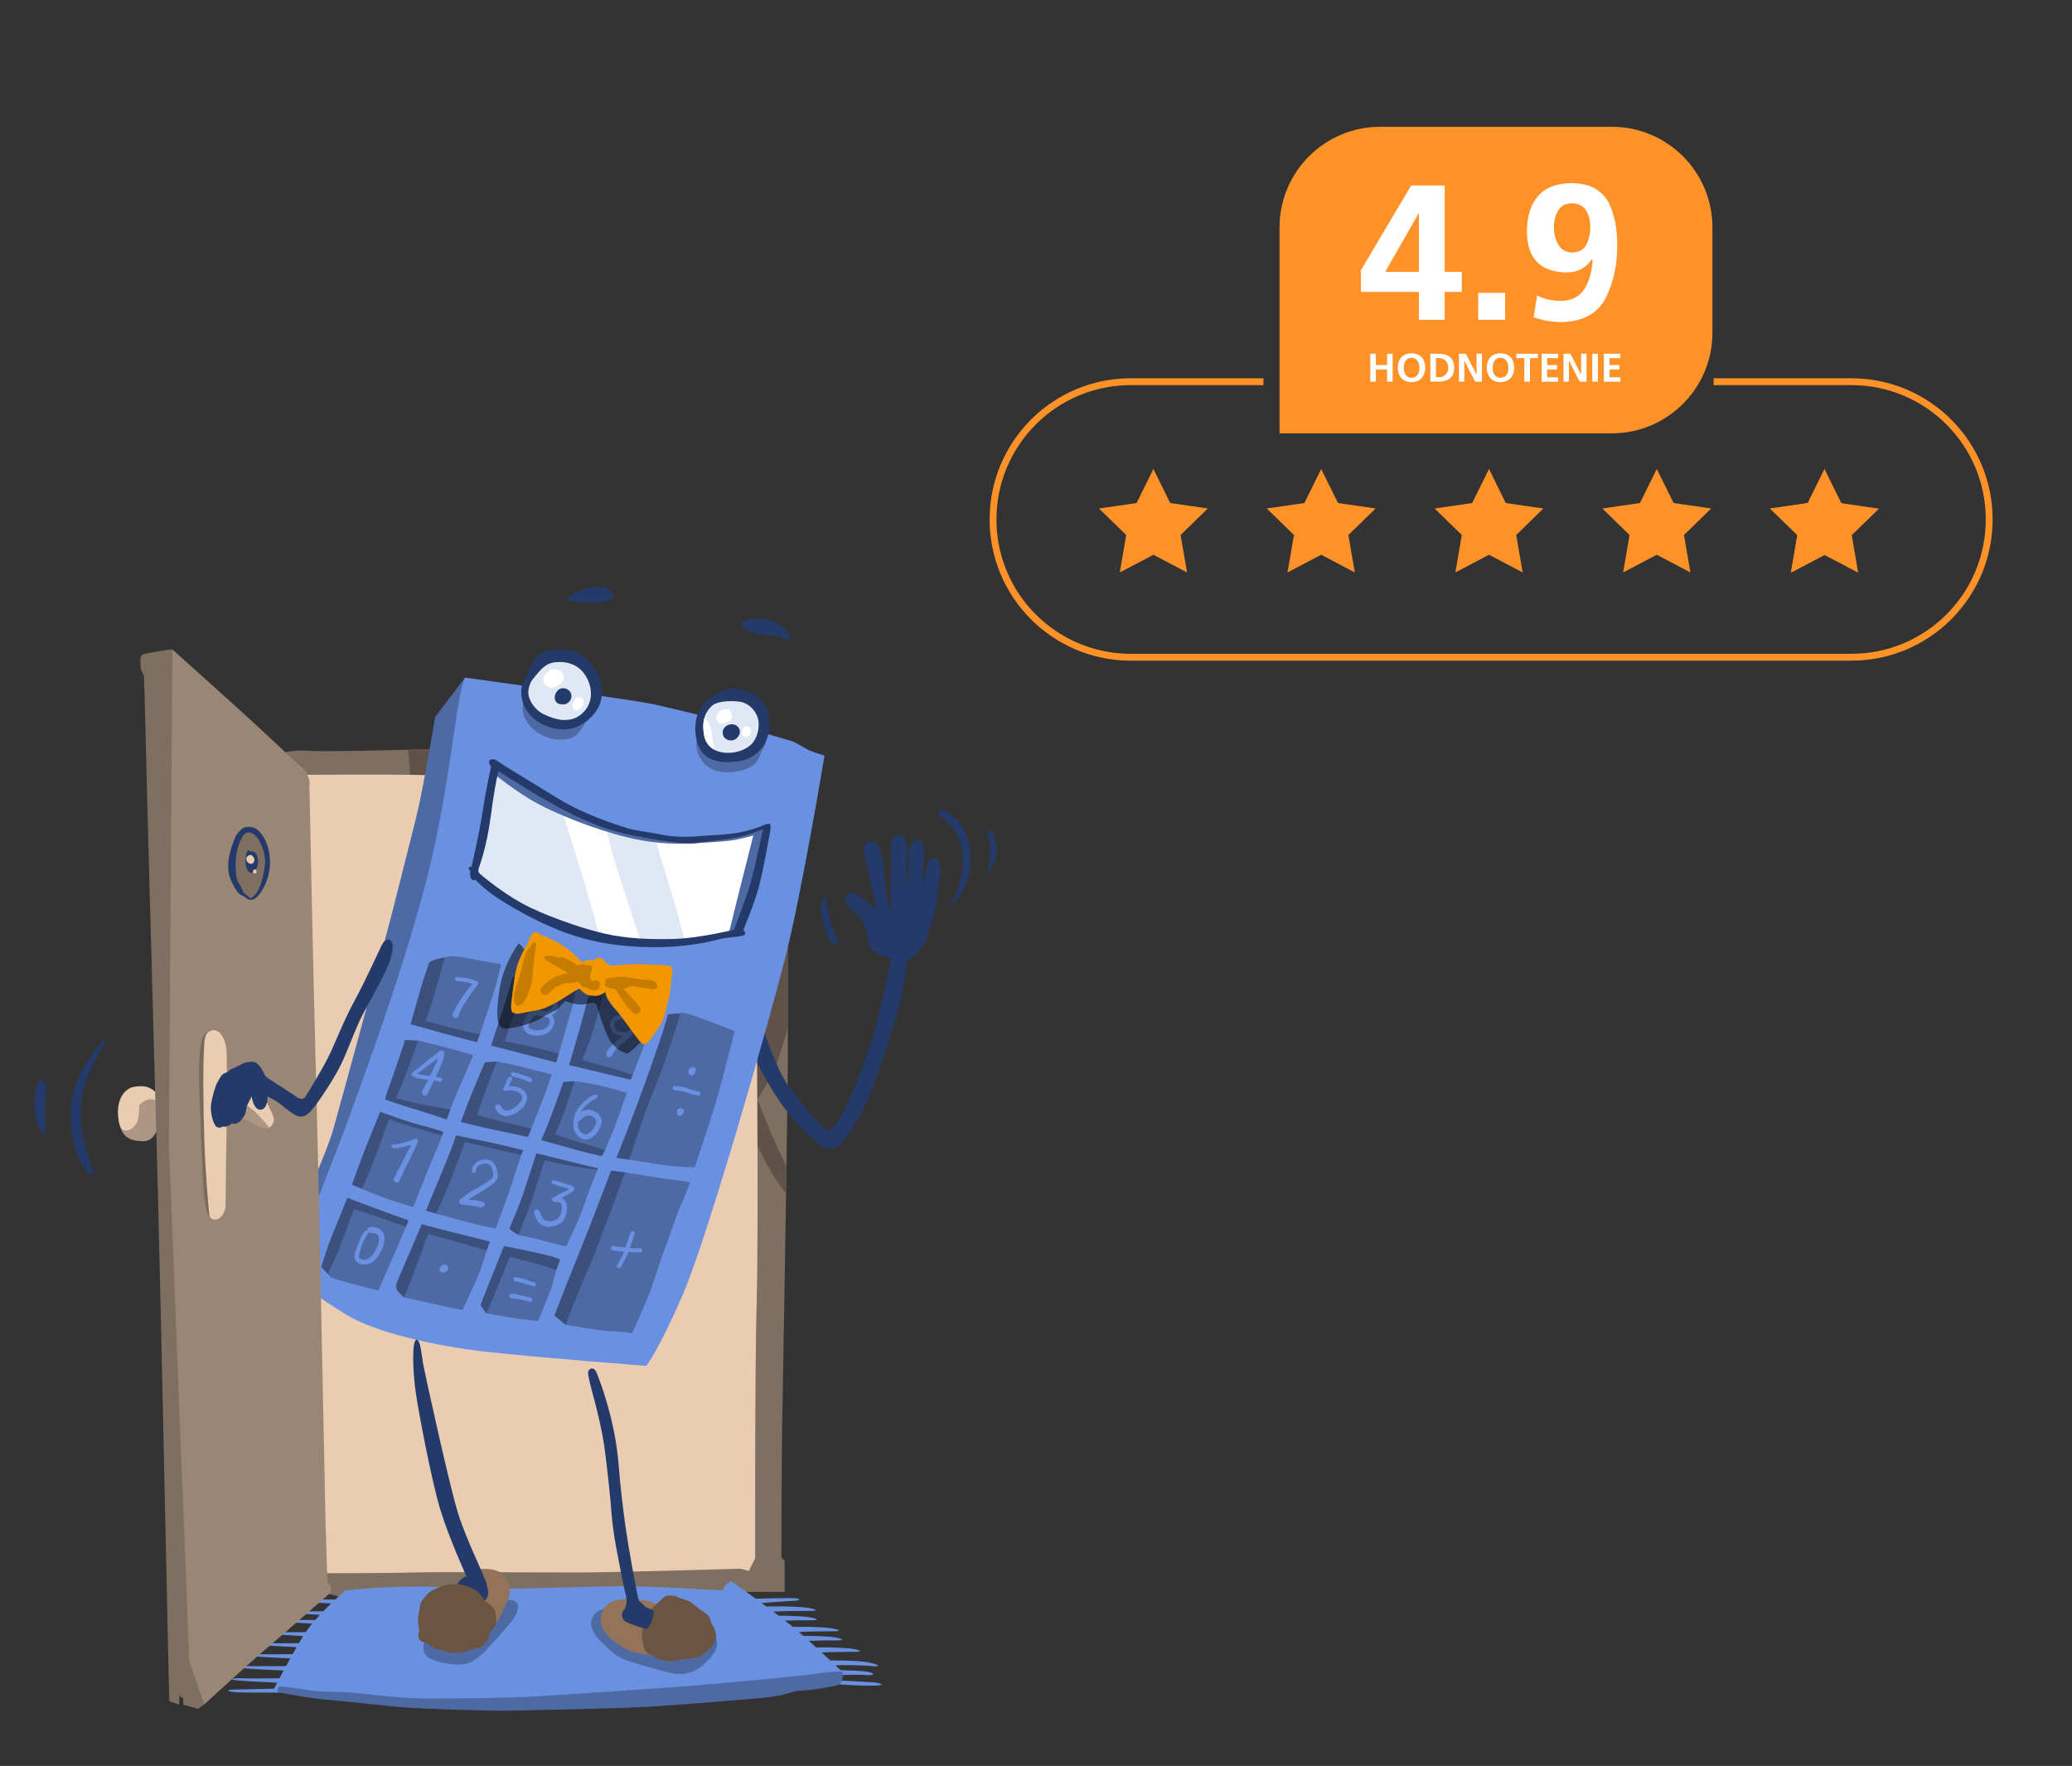 <?xml version="1.0" encoding="UTF-8" standalone="no"?>
<svg
   id="Layer_1"
   viewBox="0 0 300 255.71"
   version="1.1"
   sodipodi:docname="rating_pdd_49.svg"
   inkscape:version="1.2.2 (732a01da63, 2022-12-09)"
   xmlns:inkscape="http://www.inkscape.org/namespaces/inkscape"
   xmlns:sodipodi="http://sodipodi.sourceforge.net/DTD/sodipodi-0.dtd"
   xmlns="http://www.w3.org/2000/svg"
   xmlns:svg="http://www.w3.org/2000/svg">
  <rect x="0" y="0" width="300" height="255.71" fill="#333333" stroke="none"/>
  <sodipodi:namedview
     id="namedview3027"
     pagecolor="#ffffff"
     bordercolor="#000000"
     borderopacity="0.25"
     inkscape:showpageshadow="2"
     inkscape:pageopacity="0.0"
     inkscape:pagecheckerboard="0"
     inkscape:deskcolor="#d1d1d1"
     showgrid="false"
     inkscape:zoom="4.07"
     inkscape:cx="140.41769"
     inkscape:cy="127.76413"
     inkscape:window-width="3440"
     inkscape:window-height="1369"
     inkscape:window-x="-8"
     inkscape:window-y="-8"
     inkscape:window-maximized="1"
     inkscape:current-layer="Layer_1" />
  <defs
     id="defs2788">
    <style
       id="style2786">.cls-1{fill:#233a6a;}.cls-1,.cls-2,.cls-3,.cls-4,.cls-5,.cls-6,.cls-7,.cls-8,.cls-9,.cls-10,.cls-11,.cls-12,.cls-13{stroke-width:0px;}.cls-2{fill:#e0e7f5;}.cls-3{fill:#3b507d;}.cls-4{fill:#ed1c24;}.cls-5{fill:#f29700;}.cls-14{fill:none;stroke:#fe9127;stroke-miterlimit:10;stroke-width:.99px;}.cls-6{fill:#231f20;opacity:.2;}.cls-7{isolation:isolate;opacity:.5;}.cls-8{fill:#4e6aa5;}.cls-9{fill:#fff;}.cls-10{fill:#364a73;}.cls-11{fill:#6a91e1;}.cls-12{fill:#fe9127;}.cls-13{fill:#c67c00;}</style>
  </defs>
  <path
     class="cls-14"
     d="m248.11,55.27h19.95c11.02,0,19.95,8.93,19.95,19.95h0c0,11.02-8.93,19.95-19.95,19.95h-104.33c-11.02,0-19.95-8.93-19.95-19.95h0c0-11.02,8.93-19.95,19.95-19.95h19.2"
     id="path2982" />
  <path
     class="cls-12"
     d="m199.83,18.36h33.54c8.04,0,14.57,6.53,14.57,14.57v15.25c0,8.04-6.53,14.57-14.57,14.57h-48.11v-29.82c0-8.04,6.53-14.57,14.57-14.57Z"
     id="path2984" />
  <polygon
     class="cls-12"
     points="167 67.91 169.43 72.84 174.87 73.63 170.94 77.47 171.87 82.89 167 80.33 162.13 82.89 163.06 77.47 159.12 73.63 164.56 72.84 167 67.91"
     id="polygon2986" />
  <polygon
     class="cls-12"
     points="191.29 67.91 193.73 72.84 199.17 73.63 195.23 77.47 196.16 82.89 191.29 80.33 186.42 82.89 187.35 77.47 183.41 73.63 188.86 72.84 191.29 67.91"
     id="polygon2988" />
  <polygon
     class="cls-12"
     points="215.59 67.91 218.02 72.84 223.46 73.63 219.53 77.47 220.46 82.89 215.59 80.33 210.72 82.89 211.65 77.47 207.71 73.63 213.15 72.84 215.59 67.91"
     id="polygon2990" />
  <polygon
     class="cls-12"
     points="239.88 67.91 242.32 72.84 247.76 73.63 243.82 77.47 244.75 82.89 239.88 80.33 235.01 82.89 235.94 77.47 232 73.63 237.45 72.84 239.88 67.91"
     id="polygon2992" />
  <path
     class="cls-9"
     d="m197.05,39.12l7.27-12.26h4.85v12.51h2.48v2.9h-2.48v4.04h-3.73v-4.04h-8.39v-3.15Zm8.39.25v-8.44h-.06l-4.82,8.44h4.88Z"
     id="path2994" />
  <path
     class="cls-9"
     d="m214.02,42.41h3.9v3.9h-3.9v-3.9Z"
     id="path2996" />
  <path
     class="cls-9"
     d="m225.95,43.58c1.67-.04,2.86-.68,3.57-1.92.67-1.21,1.02-2.57,1.06-4.1l-.06-.06c-.89,1.32-2.15,1.97-3.76,1.95-3.77-.09-5.67-2.07-5.68-5.93,0-2.16.53-3.85,1.59-5.1,1.06-1.25,2.68-1.88,4.88-1.9,1.36.02,2.47.27,3.34.75.87.5,1.54,1.18,2.01,2.03.87,1.8,1.29,3.89,1.25,6.27.02,2.75-.52,5.25-1.62,7.5-1.17,2.3-3.3,3.49-6.38,3.57-1.41,0-2.78-.23-4.1-.7l.5-3.15c1,.5,2.14.76,3.4.78Zm3.71-8.14c.39-.71.59-1.56.59-2.56,0-.95-.21-1.75-.61-2.42-.43-.67-1.12-1.01-2.09-1.03-.89.02-1.54.37-1.95,1.06-.41.71-.61,1.51-.61,2.42,0,.97.21,1.8.64,2.51.43.74,1.1,1.12,2.01,1.14.95-.02,1.62-.39,2.03-1.12Z"
     id="path2998" />
  <path
     class="cls-9"
     d="m200.83,55.27v-1.77h-1.62v1.77h-.81v-4.05h.81v1.64h1.62v-1.64h.81v4.05h-.81Z"
     id="path3000" />
  <path
     class="cls-9"
     d="m202.39,53.24c0-1.28.74-2.08,1.98-2.08s1.98.77,1.98,2.08-.78,2.1-1.98,2.1-1.98-.81-1.98-2.1Zm3.12,0c0-.74-.35-1.44-1.14-1.44-.73,0-1.13.64-1.13,1.44,0,.86.39,1.47,1.14,1.47s1.14-.61,1.14-1.47Z"
     id="path3002" />
  <path
     class="cls-9"
     d="m207.1,55.27v-4.05h1.12c1.52,0,2.33.66,2.33,2.02s-.79,2.02-2.32,2.02h-1.12Zm1.27-.64c.68,0,1.33-.51,1.33-1.39,0-.82-.59-1.39-1.35-1.39h-.44v2.77h.46Z"
     id="path3004" />
  <path
     class="cls-9"
     d="m213.58,55.27l-1.55-3.03h-.01v3.03h-.78v-4.05h1l1.54,3.03h.01v-3.03h.78v4.05h-.99Z"
     id="path3006" />
  <path
     class="cls-9"
     d="m215.27,53.24c0-1.28.74-2.08,1.98-2.08s1.98.77,1.98,2.08-.78,2.1-1.98,2.1-1.98-.81-1.98-2.1Zm3.12,0c0-.74-.35-1.44-1.14-1.44-.73,0-1.13.64-1.13,1.44,0,.86.39,1.47,1.14,1.47s1.14-.61,1.14-1.47Z"
     id="path3008" />
  <path
     class="cls-9"
     d="m220.71,55.27v-3.41h-1.16v-.64h3.13v.64h-1.16v3.41h-.81Z"
     id="path3010" />
  <path
     class="cls-9"
     d="m223.2,55.27v-4.05h2.39v.64h-1.58v1h1.44v.64h-1.44v1.14h1.59v.64h-2.4Z"
     id="path3012" />
  <path
     class="cls-9"
     d="m228.72,55.27l-1.55-3.03h-.01v3.03h-.78v-4.05h1l1.54,3.03h.01v-3.03h.78v4.05h-.99Z"
     id="path3014" />
  <path
     class="cls-9"
     d="m230.54,55.27v-4.05h.81v4.05h-.81Z"
     id="path3016" />
  <path
     class="cls-9"
     d="m232.22,55.27v-4.05h2.39v.64h-1.58v1h1.44v.64h-1.44v1.14h1.59v.64h-2.4Z"
     id="path3018" />
  <polygon
     class="cls-12"
     points="264.18 80.33 264.18 67.91 261.74 72.84 256.3 73.63 260.24 77.47 259.31 82.89 264.18 80.33"
     id="polygon3020" />
  <polygon
     class="cls-6"
     points="264.18 80.33 264.18 67.91 266.61 72.84 272.05 73.63 268.11 77.47 269.04 82.89 264.18 80.33"
     id="polygon3022" />
  <polygon
     class="cls-12"
     points="264.17 67.93 266.61 72.86 272.05 73.66 268.11 77.49 269.04 82.92 264.17 80.36 259.31 82.92 260.24 77.49 256.3 73.66 261.74 72.86 264.17 67.93"
     id="polygon3024" />
  <g
     id="g3792"
     transform="matrix(0.324,0,0,0.324,2.705,82.704)">
	<path
   fill-rule="evenodd"
   clip-rule="evenodd"
   fill="#7f6f61"
   d="m 341.358,371.178 c 0.5,-25.5 2.5,-146.375 2.375,-157.625 -0.125,-11.25 0,-54.875 0,-54.875 L 201.06,87.846 186.556,86.869 c 0.279,-3.324 0.436,-7.357 -0.447,-7.357 -1.5,0 -47.334,1.334 -55,0.838 -7.666,-0.496 -12.367,0.184 -14.334,1.828 l 16.209,368.25 5.672,6.73 4.703,1.145 172.875,-2.125 H 342.3 v -13.875 l -1.441,-1.375 c -10e-4,0 -10e-4,-44.25 0.499,-69.75 z"
   id="path3530" />

	<path
   fill-rule="evenodd"
   clip-rule="evenodd"
   fill="#5f5349"
   d="m 175.108,94.553 c 0,4.5 11.666,4.375 11.666,4.375 l 2.709,-11.859 -2.928,-0.199 c 0.279,-3.324 0.436,-7.357 -0.447,-7.357 -0.473,0 -5.359,0.133 -12.061,0.299 0.444,4.731 1.061,11.85 1.061,14.741 z"
   id="path3532" />

	<path
   fill="#5f5349"
   d="m 343.687,204.158 c -0.02,-9.941 0,-23.965 0.02,-33.807 l -14.096,-6.506 -16.668,52.168 c 0,0 12.834,29.832 15.834,37.332 3,7.5 7.334,15.832 13.166,23.5 0.34,0.447 0.664,0.836 0.979,1.188 0.063,-4.084 0.123,-8.109 0.184,-12.035 -5.596,-10.605 -12.994,-29.984 -12.994,-29.984 0,0 5.5,-7.836 8.666,-16.168 1.348,-3.555 3.065,-9.086 4.909,-15.688 z"
   id="path3534" />

	<path
   fill="#233a6a"
   d="m 332.608,203.512 c 0.756,3.24 6.002,19.105 11.334,26.471 5.332,7.363 14.666,18.363 16.166,19.195 1.5,0.834 2.668,1.336 5.334,-2.332 2.666,-3.668 11.332,-20.834 17.166,-42.334 5.834,-21.5 7.334,-31.834 7.334,-31.834 0,0 -9.467,-0.469 -10.334,-7.125 -0.668,-5.125 -2.166,-9.373 -3.918,-11.125 -2.416,-2.414 -6.666,-5.332 -6.416,-8 0.25,-2.664 2.25,-3.414 4.5,-2.414 2.25,1 7.5,5.582 8.25,6.582 0.75,1 1.334,0.418 0.75,-2.25 -0.584,-2.668 -3.25,-15 -3.75,-17.168 -0.5,-2.164 -1.998,-6.582 -1.166,-8.414 0.832,-1.836 3.668,-2.418 5,-1.668 1.332,0.75 2.166,4.082 2.916,6.832 0.75,2.75 1.084,9.25 1.5,12.418 0.416,3.168 1.416,9.5 1.416,9.5 0,0 0.586,1 0.918,1.582 0.332,0.586 0.334,1.836 0.334,1.836 0,0 -0.334,-7.086 -0.334,-12.086 0,-5 0.418,-15.664 0.334,-19.164 -0.084,-3.5 2.332,-4.168 3.582,-4.086 1.25,0.086 3.084,1 3.334,4.5 0.25,3.5 -0.334,13.336 -0.334,15.168 0,1.832 0.5,3.668 0.75,-0.082 0.25,-3.75 0.748,-12 0.916,-13.418 0.168,-1.418 1.25,-4.168 3.084,-4.168 1.834,0 3.502,2.252 3.334,4.586 -0.168,2.332 -0.668,14.5 -0.668,15.582 0,1.082 0.025,1.168 0.68,-1.832 0.655,-3 1.486,-7.668 2.07,-8.5 0.584,-0.836 2.668,-2.086 3.918,-0.836 1.25,1.25 1.666,5.5 1,8.25 -0.666,2.75 -1.25,10.086 -1.75,12.336 -0.5,2.25 -3.832,14.332 -4.25,15.582 -0.418,1.25 -2.168,2.5 -3.084,4 -0.916,1.5 -1.752,2.418 -2.834,3.168 -1.082,0.75 -2.498,1.082 -2.832,2.582 -0.334,1.5 -0.832,8.084 -2.5,15.918 -1.668,7.832 -12.086,39.664 -15.418,46.664 -3.332,7 -9.916,17.334 -11.666,18.75 -1.75,1.418 -4.334,3.584 -9.25,0 -4.916,-3.582 -12.082,-10.332 -18.666,-20.25 -6.584,-9.914 -12.25,-21.664 -12.25,-21.664 z"
   id="path3536" />

	<path
   fill-rule="evenodd"
   clip-rule="evenodd"
   fill="#e9ccb2"
   d="m 127.442,91.012 c 0,0 53.5,-0.332 57.5,0.334 4,0.666 138.498,37.332 138.498,37.332 l 6.5,87.668 c 0,0 0.666,82.5 -0.166,111 -0.832,28.5 -0.666,113.832 -0.666,113.832 l -2.834,5.668 c 0,0 -2.832,-1 -4.166,-1 -1.334,0 -55,1.668 -72,1.668 -17,0 -64.834,-0.334 -74.334,0 -9.5,0.332 -40.166,0.332 -40.166,0.332 l -21,-177.668 z"
   id="path3538" />

	<path
   fill="#4e6aa5"
   d="m 126.358,284.428 c 0,0 11,-24 14,-34.25 3,-10.25 20.75,-76 23.75,-87 3,-11 10.5,-41.25 13.5,-53 3,-11.75 8.5,-45 8.5,-45 l 13.375,-17.625 1.576,40.293 -62.701,208.332 z"
   id="path3540" />

	<path
   fill="#6a91e1"
   d="m 199.483,47.553 c 0,0 28.125,4 30.75,4.25 2.625,0.25 44.875,5.75 54.375,7.875 9.5,2.125 28.625,6.875 28.625,6.875 0,0 29.25,8.5 31.75,9.25 2.5,0.75 6.5,3.625 9.125,4.625 2.625,1 6,2 6,2 0,0 -9.666,58.084 -16.666,86.75 -7,28.668 -35.334,127.668 -46.334,153.334 -11,25.666 -16.666,32.666 -16.666,32.666 0,0 -47.668,-3.664 -71.668,-6.332 -24,-2.668 -50,-9 -62,-16.334 -12,-7.334 -23,-15.334 -23,-15.334 l -3.332,-3 c 0,0 21.666,-54.664 27.666,-71.332 6,-16.668 21.998,-59.334 33.332,-101.668 11.334,-42.332 14.086,-86.582 18.043,-93.625 z"
   id="path3542" />

	<path
   fill="#4e6aa5"
   d="m 228.983,53.678 c -3.25,2.875 -6.625,9 0.125,16.125 6.75,7.125 17.125,6.125 20,3.5 2.875,-2.625 4.875,-6.5 4.625,-8.875 -0.25,-2.375 -24.75,-10.75 -24.75,-10.75 z"
   id="path3544" />

	<path
   fill="#4e6aa5"
   d="m 304.108,70.803 c -1.125,2.5 -2.625,8.5 1,13.625 3.625,5.125 9.625,6.375 17,4.875 7.375,-1.5 8.875,-5.75 9.375,-7.5 0.5,-1.75 3.125,-4.625 2.5,-7.375 -0.625,-2.75 -29.875,-3.625 -29.875,-3.625 z"
   id="path3546" />

	<path
   fill="#3b507d"
   d="m 139.608,315.553 -4.375,-4.5 c 0,0 2.625,-9.125 5.375,-15.625 2.75,-6.5 6.25,-15.375 6.25,-15.375 0,0 12.5,4.75 18,6.75 5.5,2 9.375,3.375 9.375,3.375 l -1.125,2.75 z"
   id="path3548" />

	<path
   fill="#3b507d"
   d="m 172.108,324.553 c 0,0 -3,-2.75 -3.25,-3.75 -0.25,-1 -0.75,-1 1.125,-5.25 1.875,-4.25 10.125,-23.703 10.125,-23.703 0,0 14.25,3.828 20.125,5.203 5.875,1.375 10.375,2.625 10.375,2.625 l -1.5,4 z"
   id="path3550" />

	<path
   fill="#3b507d"
   d="m 208.858,331.678 -2.5,-3.625 c 0,0 4,-10.375 5.875,-14.875 1.875,-4.5 4.625,-11.555 4.625,-11.555 0,0 15.375,3.055 19.625,4.18 4.25,1.125 5.5,1.875 5.5,1.875 l -1.75,4.625 z"
   id="path3552" />

	<path
   fill="#3b507d"
   d="m 223.233,296.678 c 0,0 -1.148,-0.842 -2.125,-1.375 -1.08,-0.588 -1.832,-1.5 -1.832,-1.5 0,0 4.248,-9.916 5.916,-14.791 1.668,-4.875 6.166,-18.875 6.166,-18.875 0,0 17.127,4.293 21.543,5.334 4.416,1.041 5.875,1.375 5.875,1.375 l -0.168,0.707 z"
   id="path3554" />

	<path
   fill="#3b507d"
   d="m 186.608,287.178 -4.623,-1.375 c 0,0 9.041,-21.707 10.375,-25.082 1.334,-3.375 3.084,-8.582 3.084,-8.582 0,0 11.914,2.539 15.957,3.332 4.043,0.793 14.043,3.332 14.043,3.332 l -0.836,2.125 z"
   id="path3556" />

	<path
   fill="#3b507d"
   d="m 153.358,276.053 -4.416,-1.832 c 0,0 3.541,-10.084 6.209,-16.793 2.668,-6.707 6.375,-15.789 6.375,-15.789 0,0 13.377,4.832 17.418,5.75 4.041,0.914 10.791,3.164 10.791,3.164 l -0.502,1.75 z"
   id="path3558" />

	<path
   fill="#3b507d"
   d="m 178.608,209.803 -5.916,-0.289 c 0,0 -5.707,17.164 -6.957,20.332 -1.25,3.168 -2.043,6.293 -2.043,6.293 0,0 6.791,2.373 12.375,4.039 5.584,1.668 15.25,4.875 15.25,4.875 l 1.619,-4.568 z"
   id="path3560" />

	<path
   fill="#3b507d"
   d="m 213.608,219.178 -5.248,0.293 c 0,0 -5,11.5 -7.125,17.043 -2.125,5.539 -3.625,9.664 -3.625,9.664 0,0 9.5,2.418 14.875,3.5 5.375,1.086 15.082,3.223 15.082,3.223 l 1.541,-3.723 z"
   id="path3562" />

	<path
   fill="#3b507d"
   d="m 248.358,227.928 -4.914,0.375 c 0,0 -3.959,11.043 -5.668,15.584 -1.709,4.541 -4.291,10.416 -4.291,10.416 0,0 9.582,2.57 13.541,3.766 3.959,1.196 13.459,3.359 13.459,3.359 0,0 0.686,-0.754 1.498,-2.625 0.812,-1.871 -13.625,-30.875 -13.625,-30.875 z"
   id="path3564" />

	<path
   fill="#3b507d"
   d="m 272.983,263.053 -5.873,-0.832 c 0,0 5,-12.543 9,-23.084 4,-10.541 8.709,-24.373 10.709,-30.166 2,-5.793 3.291,-10.918 3.291,-10.918 l 5.623,-0.5 -11.914,57.084 z"
   id="path3566" />

	<path
   fill="#3b507d"
   d="m 270.983,268.678 -6.248,-0.75 c 0,0 -9.963,26.25 -13.545,34.918 -3.582,8.668 -11.82,29.832 -11.82,29.832 l 4.988,4.125 9.916,-3.707 17.334,-60.043 z"
   id="path3568" />

	<path
   fill="#3b507d"
   d="m 274.483,224.928 -1.043,2.355 -27.5,-6.521 c 0,0 4.668,-15.416 6.334,-22 1.666,-6.584 3.166,-11 3.166,-11 l 9.084,-3.5 z"
   id="path3570" />

	<path
   fill="#3b507d"
   d="m 241.358,215.678 -1.168,3.918 -29.082,-7.584 c 0,0 3.834,-11.654 5.75,-17.619 1.916,-5.965 3.832,-12.797 3.832,-12.797 l 4.918,-1.834 z"
   id="path3572" />

	<path
   fill="#3b507d"
   d="m 206.108,206.928 -1.25,3.584 c 0,0 -10.207,-2.551 -15.688,-4.107 -5.48,-1.559 -14.063,-3.893 -14.063,-3.893 0,0 3.75,-13.334 5,-17.5 1.25,-4.166 3.416,-10.334 3.416,-10.334 0,0 4.252,-1.916 6.959,-2 2.708,-0.082 15.626,34.25 15.626,34.25 z"
   id="path3574" />

	<path
   fill="#e0e7f5"
   d="m 334.19,114.846 -12.5,46.5 c 0,0 -46.918,10 -68,1.25 -21.082,-8.75 -49.975,-20.895 -50.166,-27.834 -0.191,-6.939 3.916,-19.332 6,-30.166 2.084,-10.834 4.25,-16.75 4.25,-16.75 0,0 30.252,17.5 40.584,22 10.332,4.5 34.92,11.918 54.166,9.582 19.246,-2.332 25.791,-5.359 25.791,-5.359 z"
   id="path3576" />

	<path
   fill="#ffffff"
   d="m 243.108,107.928 c 0,0 6.375,20.375 9.75,31.375 3.375,11 6.5,23.125 6.5,23.125 l 18.625,3.125 c 0,0 -7.875,-23.75 -10.875,-33.375 -3,-9.625 -4.625,-17.375 -4.625,-17.375 z"
   id="path3578" />

	<path
   fill="#ffffff"
   d="m 284.483,120.178 c 0,0 7.5,24 9.75,32.125 2.25,8.125 3.625,13.5 3.625,13.5 l 22.625,-5.125 10.75,-44.125 -24.625,3.125 z"
   id="path3580" />

	<path
   fill="#233a6a"
   d="m 227.233,46.803 c 0,0 2.375,-9 7,-10.5 4.625,-1.5 13.625,-2.633 19.5,3 6.125,5.875 11.25,17.5 1.375,26.625 -9.875,9.125 -22.334,3.211 -26.334,-1.414 -4,-4.625 -4.666,-8.961 -3.916,-13.086 0.5,-2.75 2.375,-4.625 2.375,-4.625 z"
   id="path3582" />

	<path
   fill="#e0e7f5"
   d="m 230.358,47.514 c 1.613,-1.738 4.166,-5.918 8.5,-6.668 4.334,-0.75 10.834,-0.082 14.5,5.918 3.666,6 3.25,13.164 -2.25,17.414 -5.5,4.25 -12.084,1.836 -16.334,-0.164 -4.25,-2 -7.338,-6.773 -7,-10.5 0.25,-2.75 1.5,-4.834 2.584,-6 z"
   id="path3584" />

	<path
   fill="#233a6a"
   d="m 243.192,59.514 c 2.322,0.23 4.25,-2.168 3.75,-4.418 -0.5,-2.25 -3.168,-3.418 -5.168,-2.418 -1.881,0.941 -2.832,3.836 -1.832,5.418 1,1.582 2.418,1.334 3.25,1.418 z"
   id="path3586" />

	<path
   fill="#ffffff"
   d="m 237.108,44.514 c -2.061,1.234 -3.752,4.082 -1.834,6.25 1.918,2.164 4.836,1.416 6.668,-0.25 1.832,-1.668 2.168,-4.25 0.75,-5.418 -1.418,-1.168 -3.5,-1.832 -5.584,-0.582 z"
   id="path3588" />

	<path
   fill="#ffffff"
   d="m 248.774,56.928 c -0.887,1.066 -1.914,3.75 -0.582,4.75 1.332,1 3.082,0.168 3.832,-1.332 0.75,-1.5 0.416,-3.668 -0.75,-3.918 -1.166,-0.25 -2.084,0 -2.5,0.5 z"
   id="path3590" />

	<path
   fill="#233a6a"
   d="m 308.524,57.346 c 2.029,-1.252 5.25,-4.168 8.75,-4.75 3.5,-0.582 11.584,1.166 15.334,6.082 3.75,4.918 3.75,13.252 0.75,18.418 -3,5.166 -7.252,7.5 -13.334,8.082 -6.082,0.584 -14.75,0.084 -17,-9.416 -2.25,-9.5 1.582,-15.998 5.5,-18.416 z"
   id="path3592" />

	<path
   fill="#e0e7f5"
   d="m 309.608,60.346 c 2.5,-2.5 9.084,-2.5 12.666,-2 3.609,0.504 7,3.582 8.084,7.5 1.084,3.918 -0.418,9.166 -3.084,11.666 -2.666,2.5 -7.25,4.168 -12.166,3.584 -4.916,-0.584 -8.166,-3.334 -8.916,-8.334 -0.75,-5 -0.109,-8.891 3.416,-12.416 z"
   id="path3594" />

	<path
   fill="#233a6a"
   d="m 314.608,72.178 c 0.072,2.922 2.916,4 5,3.25 2.084,-0.75 3.834,-3.666 1.75,-5.916 -2.084,-2.25 -6.834,-0.75 -6.75,2.666 z"
   id="path3596" />

	<path
   fill="#ffffff"
   d="m 313.942,62.262 c -1.777,0.844 -3.166,3.584 -1.25,5.25 1.916,1.666 4.334,-0.082 5.5,-1.166 1.166,-1.084 0.668,-6.418 -4.25,-4.084 z"
   id="path3598" />

	<path
   fill="#ffffff"
   d="m 310.708,79.717 c -0.139,-1.223 -0.475,-3.313 -0.934,-7.039 -0.547,-4.438 -2.096,-6.113 -3.463,-6.721 -0.52,2.051 -0.496,4.287 -0.119,6.805 0.495,3.295 2.092,5.592 4.516,6.955 z"
   id="path3600" />

	<path
   fill="#ffffff"
   d="m 324.442,69.512 c -0.984,0.393 -2.25,3.584 -0.334,4.25 1.916,0.666 2.918,-0.25 3.084,-2 0.166,-1.75 -1.082,-2.916 -2.75,-2.25 z"
   id="path3602" />

	<path
   fill="#233a6a"
   d="m 365.421,163.553 c 1.438,2.25 -0.563,4.375 -2.375,2.25 -1.812,-2.125 -4.188,-9.625 -4.313,-13.813 -0.125,-4.188 0.5,-5.188 1.063,-6.313 0.563,-1.125 1.125,0.875 1.25,1.875 0.125,1 0.875,6.688 1.813,9.5 0.938,2.812 1.656,5.083 2.562,6.501 z"
   id="path3604" />

	<path
   fill="#233a6a"
   d="m 411.925,109.615 c -1.826,-1.346 -0.816,-3.75 1.309,-2.75 2.125,1 8.188,4.625 10.625,11.938 2.437,7.313 1.813,17.813 -1.688,23.438 -3.501,5.625 -7,9.25 -5.375,6.438 1.625,-2.812 3.875,-9.313 4.563,-12.875 0.688,-3.562 1.188,-9.063 -0.313,-13.938 -1.501,-4.875 -5.055,-9.251 -9.121,-12.251 z"
   id="path3606" />

	<path
   fill="#233a6a"
   d="m 433.046,117.922 c -0.73,-2.166 0.688,-2.307 1.438,-1.744 0.75,0.563 2.625,3.813 2.5,8.188 -0.125,4.375 -1.75,7.625 -2.875,9.125 -1.125,1.5 -1.563,1.688 -0.75,-1.25 0.813,-2.938 1.008,-7.432 0.695,-9.619 -0.313,-2.187 -0.354,-2.761 -1.008,-4.7 z"
   id="path3608" />

	<path
   fill="#233a6a"
   d="m 245.524,13.178 c -0.93,-0.277 0.668,-2.666 5.168,-4.416 4.5,-1.75 9.082,-2 11.166,-1.334 2.084,0.668 4.584,2.25 3.75,3.834 -0.834,1.584 -3.916,3 -7.5,2.916 -3.584,-0.082 -11.752,-0.75 -12.584,-1 z"
   id="path3610" />

	<path
   fill="#233a6a"
   d="m 344.358,30.596 c 1.193,0 0.082,-3.918 -4.834,-6.918 -4.916,-3 -11.498,-2.748 -14.166,-1.832 -2.668,0.916 -3.168,2.418 -1.584,3.5 1.584,1.082 6.498,2.75 8.666,3.082 2.168,0.334 4.75,-0.166 7.584,0.834 2.834,1 3.668,1.334 4.334,1.334 z"
   id="path3612" />

	<path
   fill="#4e6aa5"
   d="m 211.69,90.096 c 0,0 11.084,8.918 20.084,13.75 9,4.832 25.584,11.582 40,15.082 14.416,3.5 24.756,2.918 29.836,2.709 0,0 14.246,-0.709 18.08,-1.459 3.834,-0.75 8.584,-2 8.584,-2 0,0 -5.748,22.836 -6.666,26.418 -0.918,3.582 -4.168,16.832 -4.168,16.832 l 4,0.586 11.168,-33.5 2.082,-15 -10.918,3.486 -27.148,2.768 c 0,0 -32.211,-2.654 -55.363,-16.539 C 218.109,89.346 213.193,86.178 213.193,86.178 Z"
   id="path3614" />

	<path
   fill="#233a6a"
   d="m 334.483,112.928 c -1.125,0.25 -4,2 -10.625,3.5 -6.625,1.5 -14.5,1.5 -19.625,2 -5.125,0.5 -12.25,0.375 -16.625,-0.625 -4.375,-1 -11.75,-1.625 -16.625,-3.25 -4.875,-1.625 -17.875,-5.625 -29.625,-12.75 -11.75,-7.125 -23.5,-14.375 -23.5,-14.375 -4.625,-2.875 -4.75,-3.75 -6.75,-3.25 -2,0.5 0,3.25 0,3.25 0,0 -2.084,8.834 -3.666,19.334 -1.582,10.5 -5.084,25.334 -5.084,25.334 0,0 -0.666,-0.082 -1.166,0.332 -0.428,0.355 0.295,1.072 0.518,1.275 -0.018,0.182 -0.012,0.717 0.064,2.143 0.166,3.082 2.334,2.082 2.334,2.082 0,0 1.375,1.625 5.5,5 4.125,3.375 16.625,11.25 30.5,17 13.875,5.75 27.375,7.875 42,8.125 14.625,0.25 26.25,-2.25 30.25,-3.375 4,-1.125 8.75,-1.125 11.125,-1.75 2.375,-0.625 0.375,-2.625 0.375,-2.625 0,0 4.625,-11 6.75,-18.625 2.125,-7.625 5,-24.25 5.375,-26.375 0.375,-2.125 -0.375,-2.625 -1.5,-2.375 z m -7.541,26.834 c -1.729,6.107 -7.334,20.5 -7.334,20.5 0,0 -15.416,3.75 -26.166,4.084 -10.75,0.334 -21.502,0 -32.252,-2.5 -10.75,-2.5 -27.416,-8.5 -36.332,-13.418 -8.916,-4.916 -17.666,-12.166 -18.75,-13.166 -1.084,-1 -0.584,-2.084 -0.416,-2.75 0.168,-0.666 3.416,-8.834 5.332,-23.416 1.916,-14.582 3.365,-19.668 3.365,-19.668 7.365,4.584 21.385,13.5 31.135,18.336 9.75,4.832 17.834,7.914 26.418,9.832 4.25,0.949 10.574,2.059 14.158,2.641 3.584,0.586 13.592,1.859 16.758,1.275 3.166,-0.584 7.834,-0.916 15.084,-2 7.25,-1.084 14.666,-4.166 14.666,-4.166 0,0 -3.166,15.582 -5.666,24.416 z"
   id="path3616" />

	<path
   fill="#4e6aa5"
   d="m 190.483,172.678 c 0,0 -5.5,19.375 -6.625,22.625 -1.125,3.25 -2.125,5.625 -1.75,5.75 0.375,0.125 8.875,2.5 13.5,3.625 4.625,1.125 10.5,2.25 10.5,2.25 0,0 6.125,-18 7,-21.25 0.875,-3.25 2.5,-10 2.5,-10 0,0 -11.328,-2 -16.789,-3 -5.461,-1 -6.836,-0.625 -8.336,0 z"
   id="path3618" />

	<path
   fill="#4e6aa5"
   d="m 223.358,191.928 -6.125,18.125 c 0,0 11.811,2.453 15,3.25 4.5,1.125 9.125,2.375 9.125,2.375 0,0 5.875,-20.375 6.5,-22.875 0.625,-2.5 1.375,-6.875 1.375,-6.875 z"
   id="path3620" />

	<path
   fill="#4e6aa5"
   d="m 261.858,186.928 c 0,0 -4.75,17.75 -6.375,22.125 -1.625,4.375 -3.625,9.375 -3.625,9.375 0,0 6.5,1.875 8.5,2.5 2,0.625 5.5,1.25 8.125,2.25 2.625,1 6,1.75 6,1.75 l 5.875,-15.25 -13.625,-23.75 z"
   id="path3622" />

	<path
   fill="#4e6aa5"
   d="m 178.608,209.803 c 0,0 -5.375,14.625 -6.5,17.5 -1.125,2.875 -3.5,8.125 -3.5,8.125 0,0 7.875,2.375 13.375,3.25 5.5,0.875 10.875,2 10.875,2 0,0 3.875,-9.75 5.875,-14.125 2,-4.375 4.375,-10.25 4.375,-10.25 0,0 -8,-2.375 -12.75,-3.625 -4.75,-1.25 -11.75,-2.875 -11.75,-2.875 z"
   id="path3624" />

	<path
   fill="#4e6aa5"
   d="m 213.608,219.178 c 0,0 -4.5,11.875 -5.375,14.125 -0.875,2.25 -3.375,9.75 -3.375,9.75 0,0 10.375,3 14.5,3.75 4.125,0.75 9.75,2.375 9.75,2.375 0,0 5.125,-13 6.375,-16.375 1.25,-3.375 2.75,-7.875 2.75,-7.875 0,0 -9.75,-2.375 -13.75,-3.5 -4,-1.125 -10.875,-2.25 -10.875,-2.25 z"
   id="path3626" />

	<path
   fill="#4e6aa5"
   d="m 248.358,227.928 c 0,0 -3.75,12.125 -5.625,16.625 -1.875,4.5 -3,7.125 -3,7.125 0,0 8,2.875 12,3.875 4,1 10.25,3.25 10.25,3.25 0,0 4.125,-9.375 5.75,-14.125 1.625,-4.75 4.125,-11.5 4.125,-11.5 0,0 -8.375,-2.5 -13.125,-3.5 -4.75,-1 -10.375,-1.75 -10.375,-1.75 z"
   id="path3628" />

	<path
   fill="#4e6aa5"
   d="m 165.483,245.053 c 0,0 -6,16.5 -7.875,21.25 -1.875,4.75 -4.25,9.75 -4.25,9.75 0,0 8.5,3.625 13.125,5.125 4.625,1.5 9.875,3 9.875,3 0,0 5.625,-14.625 8,-20 2.375,-5.375 4.875,-11.875 4.875,-11.875 0,0 -9.125,-2.75 -13.875,-4.125 -4.75,-1.375 -9.875,-3.125 -9.875,-3.125 z"
   id="path3630" />

	<path
   fill="#4e6aa5"
   d="m 199.483,255.053 c 0,0 -5.5,14.875 -7.875,20.625 -2.375,5.75 -5,11.5 -5,11.5 0,0 14.625,4 18.75,5 4.125,1 7.75,1.625 7.75,1.625 0,0 5.75,-15 7.625,-21.125 1.875,-6.125 3.875,-11.75 3.875,-11.75 0,0 -7,-1.625 -12.25,-2.75 -5.25,-1.125 -12.875,-3.125 -12.875,-3.125 z"
   id="path3632" />

	<path
   fill="#4e6aa5"
   d="m 235.108,263.303 c 0,0 -4.875,14.875 -6.5,19.75 -1.625,4.875 -5.375,13.625 -5.375,13.625 0,0 9,1.875 12,2.75 3,0.875 9.375,2.375 9.375,2.375 0,0 5.75,-11.625 7.625,-17.375 1.875,-5.75 6.375,-16.875 6.375,-16.875 0,0 -9.625,-1.25 -13.875,-2.125 -4.25,-0.875 -9.625,-2.125 -9.625,-2.125 z"
   id="path3634" />

	<path
   fill="#4e6aa5"
   d="m 149.858,285.178 c 0,0 -6.375,17.125 -7.75,20.375 -1.375,3.25 -3.75,7.875 -3.75,7.875 0,0 0.25,1.125 1.25,2.125 1,1 21.125,6 21.125,6 0,0 7.25,-16.625 8.75,-20.125 1.5,-3.5 3.625,-8.5 3.625,-8.5 0,0 -11.625,-3.875 -14.625,-5 -3,-1.125 -8.625,-2.75 -8.625,-2.75 z"
   id="path3636" />

	<path
   fill="#4e6aa5"
   d="m 182.983,296.178 c 0,0 -4.75,12.875 -6.75,18.375 -2,5.5 -4.125,10 -4.125,10 0,0 11.125,2.375 16.875,3.75 5.75,1.375 9.375,1.875 9.375,1.875 0,0 6.625,-13.875 8.25,-18.625 1.625,-4.75 2.5,-7.875 2.5,-7.875 0,0 -11.375,-3.5 -17.25,-5 -5.875,-1.5 -8.875,-2.5 -8.875,-2.5 z"
   id="path3638" />

	<path
   fill="#4e6aa5"
   d="m 219.483,306.428 c 0,0 -4.5,10.875 -6.25,15.5 -1.75,4.625 -4.375,9.75 -4.375,9.75 0,0 11.875,2.125 13.875,2.375 2,0.25 9.375,1.125 9.375,1.125 0,0 3.625,-8.75 5.125,-12.625 1.5,-3.875 3,-10.25 3,-10.25 0,0 -7.5,-2.625 -11.375,-3.5 -3.875,-0.875 -9.375,-2.375 -9.375,-2.375 z"
   id="path3640" />

	<path
   fill="#4e6aa5"
   d="m 270.983,268.678 c 0,0 -12.875,35.375 -16,42.125 -3.125,6.75 -10.625,26 -10.625,26 0,0 16.875,3 21.75,3 4.875,0 8,0.875 8,0.875 0,0 6.375,-14.25 8,-18.5 1.625,-4.25 5.125,-15.625 6.625,-19.375 1.5,-3.75 5.125,-14.875 7,-19 1.875,-4.125 4.375,-10.75 4.375,-10.75 0,0 -11.875,-1.625 -16,-2.25 -4.125,-0.625 -13.125,-2.125 -13.125,-2.125 z"
   id="path3642" />

	<path
   fill="#4e6aa5"
   d="m 295.733,197.553 c 0,0 -7.25,23.75 -11.625,33.875 -4.375,10.125 -8.375,23.25 -9.5,26.125 -1.125,2.875 -1.625,5.5 -1.625,5.5 0,0 12.625,2.125 18.5,2.75 5.875,0.625 10.625,0.625 10.625,0.625 0,0 7.25,-21.5 9.5,-29.125 2.25,-7.625 8.375,-31.75 8.375,-31.75 0,0 -7.875,-3.125 -13.125,-5 -5.25,-1.875 -9.25,-3.75 -11.125,-3 z"
   id="path3644" />

	<g
   id="g3720">
		<g
   id="g3648">
			<path
   fill="#6a91e1"
   d="m 154.913,294.861 c -0.191,0.035 -1.293,1.504 -2.066,3.102 -0.773,1.598 -1.406,3.301 -1.512,3.625 -0.051,0.168 -0.32,0.785 -0.596,1.668 -0.146,0.438 -0.311,0.938 -0.451,1.488 -0.141,0.482 -0.354,1.258 -0.221,2.068 0.115,0.814 0.607,1.584 1.186,2.045 0.576,0.48 1.195,0.705 1.725,0.854 1.07,0.262 1.83,0.174 1.982,0.15 0.156,-0.023 0.932,-0.066 1.957,-0.453 0.508,-0.186 1.059,-0.594 1.629,-0.969 0.438,-0.445 0.973,-0.896 1.383,-1.414 1.703,-2.027 2.793,-4.547 2.961,-5.385 0.078,-0.275 0.182,-0.645 0.305,-1.08 0.076,-0.469 0.164,-1.004 0.26,-1.586 0.064,-0.592 -0.006,-1.332 -0.096,-2.031 -0.248,-0.715 -0.49,-1.459 -1.059,-2.031 -1.039,-1.168 -2.486,-1.684 -3.5,-1.736 -1.037,-0.105 -1.766,0.029 -1.906,0.08 -0.502,0.1 -0.893,0.395 -1.063,0.781 -0.164,0.359 -0.09,0.697 0.131,0.988 0.221,0.289 0.527,0.504 0.771,0.645 0.225,0.121 0.453,0.201 0.734,0.139 0.025,0.018 0.416,-0.029 1.002,-0.01 0.598,0.029 1.318,0.27 1.83,0.676 1.016,0.848 0.691,2.838 0.645,3.129 0.025,0.273 -0.506,2.129 -1.434,3.828 -0.449,0.863 -1.008,1.629 -1.457,2.227 -0.484,0.523 -0.84,0.906 -0.934,1.008 -0.313,0.221 -0.721,0.688 -1.529,0.914 -0.76,0.25 -1.793,0.281 -2.59,-0.045 -0.809,-0.344 -1.115,-0.932 -0.984,-1.693 0.174,-0.914 0.436,-1.793 0.598,-2.332 0.41,-1.342 1.127,-3.313 1.885,-4.871 0.766,-1.566 1.59,-2.58 1.648,-2.549 0.18,-0.191 0.096,-0.67 -0.18,-1.057 -0.275,-0.389 -0.747,-0.473 -1.054,-0.173 z"
   id="path3646" />

		</g>

		<path
   fill="#6a91e1"
   d="m 188.358,312.865 c 0.674,0.969 2.375,0.75 3.188,-0.25 0.813,-1 0.375,-2.5 -1,-2.688 -1.375,-0.188 -3.188,1.501 -2.188,2.938 z"
   id="path3650" />

		<g
   id="g3654">
			<path
   fill="#6a91e1"
   d="m 230.716,317.936 c -0.102,-0.094 -1.234,-0.328 -1.676,-0.461 -0.453,-0.152 -2.699,-1.023 -3.035,-1.045 -0.311,-0.021 -1.629,-0.635 -2.357,-0.654 -0.945,-0.027 -1.801,-0.316 -1.959,-0.332 -0.287,-0.047 -0.545,0.326 -0.578,0.836 -0.033,0.504 0.141,0.953 0.391,0.996 0.045,0.131 2.65,0.52 2.957,0.703 0.947,0.227 1.602,0.389 3.078,0.914 1.93,0.676 2.703,0.758 2.783,0.84 0.277,0.076 0.576,-0.27 0.668,-0.766 0.093,-0.502 -0.028,-0.965 -0.272,-1.031 z"
   id="path3652" />

		</g>

		<g
   id="g3658">
			<path
   fill="#6a91e1"
   d="m 229.157,324.766 c -0.111,-0.084 -1.309,-0.268 -1.771,-0.369 -0.479,-0.111 -2.85,-0.793 -3.178,-0.791 -0.307,-0.014 -1.715,-0.455 -2.416,-0.502 -0.977,0.035 -1.879,-0.195 -2.045,-0.199 -0.301,-0.027 -0.529,0.363 -0.514,0.875 0.016,0.504 0.23,0.939 0.482,0.967 0.027,0.064 0.701,0.158 1.404,0.23 0.707,0.076 1.496,0.291 1.646,0.295 0.988,0.143 1.682,0.277 3.221,0.666 2.018,0.5 2.76,0.576 2.855,0.643 0.281,0.059 0.57,-0.301 0.645,-0.801 0.077,-0.505 -0.071,-0.958 -0.329,-1.014 z"
   id="path3656" />

		</g>

		<g
   id="g3662">
			<path
   fill="#6a91e1"
   d="m 239.251,272.248 c 0.117,0.004 1.887,0.559 3.842,1.16 1.072,0.313 2.164,0.629 3.039,0.883 0.195,0.047 0.582,0.23 0.828,0.326 0.268,0.115 0.441,0.248 0.631,0.352 0.299,0.229 0.455,0.404 0.508,0.508 0.041,0.076 0.297,0.371 0.166,0.846 -0.064,0.203 -0.135,0.438 -0.359,0.664 -0.098,0.113 -0.188,0.258 -0.303,0.359 -0.127,0.07 -0.258,0.145 -0.393,0.219 -1.098,0.617 -2.49,1.4 -3.877,2.18 -0.316,0.168 -0.631,0.332 -0.875,0.461 -0.146,0.059 0.066,0.107 0.102,0.098 0.064,0.008 0.104,0.012 0.105,0.018 0.004,0.006 0.049,0.01 0.123,0.012 0.1,0.021 0.094,-0.031 0.381,0.102 l 0.088,0.037 0.234,0.188 c 0.16,0.143 0.326,0.289 0.496,0.441 0.25,0.342 0.543,0.746 0.682,1.152 0.314,0.836 0.393,1.699 0.369,2.514 -0.018,0.822 -0.145,1.607 -0.303,2.346 -0.117,0.738 -0.516,1.535 -0.762,2.207 -0.434,0.604 -0.803,1.188 -1.205,1.564 -0.426,0.354 -0.771,0.623 -0.994,0.779 -1.25,0.777 -4.551,2.258 -7.881,0.615 -1.568,-0.924 -2.32,-2.314 -2.807,-3.295 -0.48,-1.012 -0.676,-1.738 -0.707,-1.875 -0.299,-1.008 0.236,-1.785 0.945,-1.861 0.748,-0.086 1.355,0.389 1.578,1.18 0.049,0.033 0.213,0.588 0.537,1.336 0.303,0.756 0.871,1.678 1.559,2.197 0.592,0.512 1.695,0.617 2.527,0.59 0.857,-0.02 1.443,-0.254 1.617,-0.268 0.17,-0.008 0.713,-0.26 1.367,-0.67 0.277,-0.262 0.695,-0.467 0.918,-0.879 0.141,-0.18 0.283,-0.367 0.43,-0.557 l 0.268,-0.689 c 0.221,-0.422 0.32,-0.994 0.426,-1.52 0.143,-0.531 0.117,-0.996 0.176,-1.422 0.014,-0.41 -0.045,-0.727 -0.043,-0.99 -0.066,-0.215 -0.105,-0.363 -0.117,-0.428 -0.02,-0.223 -0.16,-0.385 -0.289,-0.605 -0.047,-0.039 -0.092,-0.082 -0.135,-0.129 l -0.064,-0.078 c -0.07,-0.023 -0.213,-0.049 -0.316,-0.074 -0.447,-0.102 -0.91,-0.215 -1.557,-0.297 -1.398,-0.154 -1.535,-0.545 -1.855,-0.785 -0.07,-0.066 -0.125,-0.135 -0.176,-0.221 -0.061,-0.047 -0.105,-0.334 -0.041,-0.412 -0.021,-0.086 0.266,-0.215 0.451,-0.328 l 0.605,-0.354 c 3.742,-2.232 5.086,-2.717 6.268,-3.338 0.123,-0.094 0.338,-0.17 0.281,-0.355 -0.105,-0.133 -0.297,-0.17 -0.467,-0.254 -0.936,-0.271 -1.914,-0.557 -2.809,-0.816 -2.066,-0.652 -3.74,-1.178 -3.83,-1.207 -0.398,-0.129 -0.572,-0.588 -0.391,-1.029 0.181,-0.446 0.63,-0.711 1.009,-0.598 z"
   id="path3660" />

		</g>

		<g
   id="g3666">
			<path
   fill="#6a91e1"
   d="m 202.542,268.146 c -0.035,-0.049 -0.033,-0.689 0.238,-1.566 0.266,-0.896 1.053,-1.875 2.035,-2.545 2.063,-1.244 4.42,-1.139 4.957,-0.99 0.223,0.035 1.275,0.246 2.229,1.188 0.943,0.932 1.549,2.375 1.838,3.779 0.15,0.709 0.234,1.412 0.26,2.104 0.02,0.318 -0.09,0.949 -0.227,1.303 -0.18,0.334 -0.348,0.717 -0.545,0.939 -0.385,0.496 -0.738,0.857 -1.012,1.082 -0.27,0.25 -0.455,0.406 -0.525,0.445 -0.264,0.23 -2.52,1.898 -4.936,3.34 -2.355,1.457 -5.193,3.18 -5.008,3.037 -0.129,0.061 -0.293,0.15 -0.482,0.264 -0.18,0.109 -0.463,0.273 -0.439,0.299 -0.059,0.098 0.129,0.076 0.195,0.068 l 0.125,-0.01 c 0.041,-0.004 -0.018,-0.021 0.441,0.029 1.326,0.129 2.6,0.266 3.604,0.473 0.498,0.086 0.918,0.16 1.229,0.215 0.324,0.082 0.547,0.164 0.613,0.184 1.025,0.336 1.41,1.098 1.055,1.74 -0.354,0.639 -1.119,1.01 -1.832,0.758 -0.027,0.014 -0.168,-0.018 -0.393,-0.084 -0.26,-0.047 -0.623,-0.113 -1.055,-0.191 -0.432,-0.084 -0.934,-0.184 -1.471,-0.289 -0.564,-0.074 -1.168,-0.154 -1.775,-0.234 -0.91,-0.113 -1.826,-0.227 -2.699,-0.334 -0.264,-0.031 -0.523,-0.063 -0.777,-0.092 -0.227,-0.041 -0.588,-0.035 -0.619,-0.131 -0.217,-0.139 -0.383,-0.295 -0.492,-0.471 -0.111,-0.182 -0.254,-0.559 -0.219,-0.768 0.012,-0.229 0.049,-0.404 0.129,-0.582 0.021,-0.182 0.244,-0.287 0.363,-0.385 0.129,-0.096 0.227,-0.166 0.283,-0.207 0.219,-0.164 1.002,-0.75 2.066,-1.547 0.496,-0.355 1.193,-0.939 1.68,-1.223 0.49,-0.289 1.01,-0.594 1.525,-0.896 2.063,-1.213 4.121,-2.422 4.438,-2.607 0.479,-0.271 1.291,-0.74 2.213,-1.355 0.879,-0.602 1.998,-1.449 2.404,-2.242 0.041,-0.223 0.117,-0.199 0.104,-0.59 -0.004,-0.307 -0.025,-0.619 -0.059,-0.926 -0.064,-0.611 -0.18,-1.199 -0.342,-1.711 -0.307,-1.047 -0.816,-1.75 -1.199,-2.07 -0.467,-0.43 -1.164,-0.668 -2.119,-0.563 -0.99,0.027 -1.928,0.375 -2.662,0.813 -0.703,0.494 -1.088,1.145 -1.271,1.648 -0.121,0.523 -0.162,0.871 -0.127,0.906 0.02,0.301 -0.355,0.621 -0.82,0.719 -0.468,0.101 -0.888,-0.22 -0.919,-0.724 z"
   id="path3664" />

		</g>

		<g
   id="g3670">
			<path
   fill="#6a91e1"
   d="m 167.198,256.225 c 0.033,-0.02 0.33,-0.012 0.789,-0.031 0.477,-0.074 1.098,-0.098 1.748,-0.238 1.295,-0.219 2.637,-0.59 2.883,-0.656 0.127,-0.043 0.619,-0.201 1.289,-0.42 1.078,-0.439 2.695,-1.115 3.758,-1.287 0.123,0.02 0.305,0.08 0.354,0.063 0.047,0.012 0.078,-0.008 0.172,0.066 0.09,0.102 0.111,0.164 0.143,0.232 0.109,0.26 0.146,0.584 0.068,1.008 -0.07,0.412 -0.332,0.916 -0.508,1.268 -0.129,0.248 -0.213,0.414 -0.244,0.473 -0.248,0.391 -3.135,6.877 -3.838,8.047 -0.93,1.547 -3.559,7.531 -3.74,7.871 -0.289,0.604 -1.016,0.756 -1.682,0.449 -0.664,-0.307 -1.021,-0.9 -0.754,-1.426 -0.104,-0.18 2.762,-5.578 3.043,-6.055 0.232,-0.457 2.857,-5.641 3.076,-6.074 0.182,-0.332 0.488,-0.896 0.861,-1.582 0.168,-0.313 0.352,-0.656 0.541,-1.016 l 0.211,-0.328 c 0.287,-0.418 -0.105,-0.148 -0.285,-0.105 -0.359,0.105 -0.668,0.195 -0.869,0.254 -1.133,0.328 -2.813,0.766 -4.277,0.992 -0.727,0.129 -1.418,0.168 -1.91,0.232 -0.525,0.002 -0.861,0.002 -0.895,0.002 -0.309,-0.008 -0.512,-0.398 -0.459,-0.871 0.055,-0.476 0.289,-0.864 0.525,-0.868 z"
   id="path3668" />

		</g>

		<g
   id="g3674">
			<path
   fill="#6a91e1"
   d="m 188.718,226.518 c -0.307,-0.406 -8.266,-1.305 -8.979,-1.5 -0.098,-0.021 -0.334,-0.074 -0.678,-0.148 -0.08,-0.016 -0.166,-0.035 -0.26,-0.055 l -0.094,-0.039 c -0.063,-0.027 -0.137,-0.047 -0.203,-0.086 -0.096,-0.063 -0.416,-0.145 -0.08,-0.34 0.443,-0.328 0.91,-0.672 1.379,-1.018 1.854,-1.371 3.611,-2.676 3.813,-2.859 0.1,-0.092 0.609,-0.475 1.322,-0.998 0.652,-0.477 1.5,-1.094 2.369,-1.727 0.23,-0.078 -0.047,0.359 -0.068,0.508 -0.471,1.031 -0.916,2.031 -1.068,2.441 -0.973,2.387 -5.516,10.986 -5.727,11.457 -0.434,0.865 -0.199,1.721 0.445,2.07 0.645,0.348 1.441,0.043 1.865,-0.84 0.248,-0.117 4.49,-9.242 4.826,-10.023 0.088,-0.191 0.402,-0.873 0.828,-1.801 0.209,-0.475 0.445,-1.012 0.693,-1.578 0.125,-0.297 0.256,-0.547 0.383,-0.9 0.119,-0.514 0.238,-1.033 0.359,-1.557 0.119,-0.518 0.24,-1.037 0.357,-1.549 0.098,-0.285 0.039,-0.447 0.01,-0.631 -0.018,-0.197 -0.068,-0.346 -0.141,-0.465 -0.055,-0.135 -0.141,-0.246 -0.234,-0.363 -0.113,-0.109 -0.318,-0.232 -0.436,-0.26 -0.262,-0.092 -0.494,-0.088 -0.777,-0.031 -0.98,0.523 -1.633,1.201 -1.824,1.305 -1.092,0.865 -3.705,2.936 -6.377,5.055 -1.309,1.025 -2.633,2.064 -3.791,2.975 -0.287,0.225 -0.564,0.441 -0.828,0.648 -0.154,0.254 -0.289,0.652 -0.098,0.939 0.225,0.471 0.969,0.854 1.527,1.041 0.342,0.125 0.703,0.258 1.082,0.395 0.289,0.074 0.531,0.107 0.813,0.166 0.555,0.115 1.121,0.189 1.705,0.271 1.154,0.148 2.361,0.305 3.463,0.445 1.09,0.145 2.076,0.281 2.762,0.43 0.705,0.133 1.113,0.248 1.131,0.277 0.33,0.109 0.775,-0.158 0.994,-0.578 0.22,-0.425 0.017,-0.909 -0.463,-1.077 z"
   id="path3672" />

		</g>

		<g
   id="g3678">
			<path
   fill="#6a91e1"
   d="m 229.372,226.9 c -0.084,-0.094 -1.262,-0.695 -1.693,-0.832 -0.434,-0.184 -2.637,-1.145 -2.943,-1.137 -0.293,-0.027 -1.555,-0.621 -2.238,-0.668 -0.889,-0.066 -1.676,-0.393 -1.824,-0.414 -0.266,-0.059 -0.545,0.301 -0.623,0.805 -0.078,0.5 0.053,0.953 0.295,1.008 0.035,0.133 2.572,0.662 2.857,0.809 0.904,0.238 1.563,0.369 2.895,0.936 1.813,0.678 2.199,1.027 2.318,1.068 0.209,0.107 0.611,-0.148 0.895,-0.566 0.286,-0.423 0.313,-0.876 0.061,-1.009 z"
   id="path3676" />

		</g>

		<g
   id="g3682">
			<path
   fill="#6a91e1"
   d="m 220.522,226.854 c -0.004,0.037 -0.166,0.393 -0.414,0.914 -0.23,0.471 -0.535,1.094 -0.844,1.727 -0.125,0.227 -0.252,0.461 -0.354,0.645 -0.094,0.113 0,0.16 0.074,0.121 0.063,-0.016 0.107,-0.027 0.131,-0.033 0.023,-0.008 0.078,-0.027 0.16,-0.057 0.131,-0.016 0.07,-0.055 0.426,-0.057 0.16,0.002 0.244,-0.021 0.488,0.002 0.24,0.021 0.49,0.047 0.75,0.07 0.504,0.086 1.039,0.156 1.553,0.32 1.039,0.262 2.049,0.715 2.816,1.264 0.795,0.541 1.168,1.225 1.24,1.334 0.043,0.15 0.48,0.771 0.619,1.836 0.086,1.027 -0.176,2.416 -0.889,3.426 -0.65,1.063 -1.52,1.908 -2.275,2.52 -0.734,0.664 -1.4,1.039 -1.723,1.219 -0.439,0.227 -1.166,0.648 -2.146,1.004 -0.959,0.344 -2.275,0.658 -3.611,0.27 -1.342,-0.375 -2.275,-1.352 -2.766,-2.064 -0.521,-0.732 -0.697,-1.264 -0.762,-1.361 -0.297,-0.738 0.127,-1.383 0.828,-1.574 0.711,-0.199 1.387,0.029 1.586,0.566 0.104,-0.014 0.678,1.568 1.707,1.941 0.998,0.482 2.691,-0.197 2.896,-0.301 0.211,-0.064 1.732,-0.818 2.926,-1.938 1.258,-1.063 1.895,-2.359 1.879,-2.539 0.074,-0.145 0.146,-0.34 0.146,-0.568 0.063,-0.236 0.027,-0.496 -0.025,-0.781 -0.139,-0.568 -0.541,-1.154 -1.281,-1.592 -0.727,-0.461 -1.656,-0.781 -2.459,-0.961 -0.404,-0.109 -0.779,-0.148 -1.109,-0.195 -0.348,-0.039 -0.859,0.027 -1.156,0.031 -0.496,0.07 -1.252,0.285 -1.586,0.197 -0.244,0.006 -0.352,-0.068 -0.516,-0.115 -0.105,-0.039 -0.35,-0.129 -0.363,-0.348 0.303,-0.949 0.82,-2.064 1.191,-3.008 0.666,-1.367 1.205,-2.473 1.234,-2.531 0.131,-0.254 0.598,-0.33 1.049,-0.176 0.454,0.155 0.713,0.506 0.58,0.792 z"
   id="path3680" />

		</g>

		<g
   id="g3686">
			<path
   fill="#6a91e1"
   d="m 258.224,235.529 c -0.037,0.027 -0.469,0.17 -1.096,0.549 -0.637,0.318 -1.438,0.887 -2.215,1.488 -1.604,1.195 -2.859,2.822 -3.086,3.115 -0.146,0.137 -0.508,0.785 -0.996,1.645 -0.357,0.846 -0.779,2.117 -0.881,3.393 -0.123,1.248 -0.084,2.494 0.266,3.297 0.295,0.826 0.68,1.303 0.771,1.395 0.041,0.053 0.16,0.197 0.338,0.42 0.236,0.16 0.549,0.438 0.902,0.658 0.689,0.408 1.576,0.404 2.58,-0.303 0.982,-0.68 1.857,-1.813 2.439,-2.779 0.566,-0.982 0.836,-1.736 0.855,-2.035 0.1,-0.443 0.109,-1.092 -0.545,-1.768 -0.186,-0.162 -0.377,-0.33 -0.572,-0.5 -0.246,-0.148 -0.498,-0.299 -0.754,-0.449 -0.506,-0.246 -0.965,-0.408 -1.465,-0.404 -0.988,-0.033 -1.945,0.506 -2.596,1.01 -0.654,0.531 -1.018,1.02 -1.098,1.094 -0.514,0.613 -1.289,0.791 -1.936,0.406 -0.613,-0.359 -0.76,-1.289 -0.041,-2.121 0.025,-0.059 0.439,-0.68 1.334,-1.375 0.875,-0.672 2.244,-1.543 3.98,-1.582 0.42,0.004 0.848,0.07 1.264,0.117 0.414,0.064 0.787,0.262 1.164,0.395 0.738,0.313 1.221,0.701 1.74,1.061 0.986,0.799 1.521,1.768 1.604,2.033 0.045,0.135 0.145,0.445 0.289,0.889 0.033,0.447 0.131,1.072 -0.02,1.686 -0.234,1.273 -0.918,2.529 -1.709,3.621 -0.795,1.109 -1.787,2.117 -2.807,2.742 -0.998,0.654 -2.031,0.793 -2.281,0.789 -1.785,0.334 -5.133,-1.859 -5.672,-5.262 -0.473,-3.277 0.602,-6.207 1.379,-7.629 0.891,-1.701 2.77,-3.689 4.574,-5.059 1.795,-1.387 3.547,-2.146 3.67,-2.16 0.443,-0.162 0.893,0.086 1.008,0.547 0.12,0.463 -0.053,0.945 -0.387,1.076 z"
   id="path3684" />

		</g>

		<g
   id="g3690">
			<path
   fill="#6a91e1"
   d="m 272.331,207.611 c -0.105,0.039 -1.91,0.281 -3.846,-0.09 -0.959,-0.176 -2.006,-0.563 -2.738,-1.262 -0.184,-0.16 -0.322,-0.379 -0.459,-0.551 -0.105,-0.166 -0.168,-0.299 -0.238,-0.426 -0.133,-0.25 -0.229,-0.43 -0.275,-0.516 -0.057,-0.199 -0.467,-0.887 -0.543,-2.09 -0.027,-0.598 0.094,-1.35 0.486,-2.008 0.385,-0.684 0.996,-1.182 1.607,-1.551 1.182,-0.754 2.738,-0.941 3.783,-0.797 1.078,0.129 1.779,0.445 1.922,0.512 0.143,0.074 0.873,0.344 1.773,1.018 0.451,0.328 0.93,0.791 1.355,1.406 0.418,0.602 0.785,1.461 0.73,2.412 -0.055,0.785 -0.25,1.627 -0.656,2.313 -0.387,0.697 -0.873,1.219 -1.301,1.633 -0.871,0.832 -1.563,1.32 -1.889,1.559 -0.887,0.611 -2.902,2.244 -4.502,3.852 -1.633,1.613 -2.367,3.285 -2.412,3.441 -0.215,0.59 -0.871,0.891 -1.613,0.781 -0.709,-0.102 -1.164,-0.867 -0.801,-1.789 0.004,-0.043 0.195,-0.715 0.715,-1.484 0.482,-0.813 1.268,-1.713 2.1,-2.535 1.684,-1.641 3.508,-2.969 3.801,-3.199 0.139,-0.105 0.637,-0.492 1.316,-1.016 0.664,-0.523 1.508,-1.16 2.084,-1.82 0.594,-0.641 0.797,-1.346 0.84,-1.949 -0.004,-0.418 -0.217,-0.818 -0.283,-0.91 -0.152,-0.309 -0.57,-0.852 -1.297,-1.328 -0.709,-0.475 -1.725,-0.859 -2.721,-0.867 -0.504,-0.02 -0.977,0.068 -1.424,0.25 -0.227,0.1 -0.449,0.199 -0.666,0.295 -0.17,0.127 -0.336,0.252 -0.496,0.373 -0.566,0.512 -0.6,1.154 -0.572,1.611 0.018,0.527 0.396,1.393 0.783,1.965 0.355,0.475 1.234,0.811 2.051,0.951 0.826,0.156 1.627,0.176 2.205,0.162 0.584,-0.014 0.941,-0.064 0.977,-0.072 0.32,-0.031 0.596,0.299 0.736,0.754 0.144,0.459 -0.141,0.927 -0.532,0.972 z"
   id="path3688" />

		</g>

		<g
   id="g3694">
			<path
   fill="#6a91e1"
   d="m 230.089,196.963 c 0.037,-0.008 0.391,-0.121 0.963,-0.156 0.568,-0.059 1.32,-0.088 2.082,0.008 1.512,0.141 2.996,0.609 3.307,0.742 0.141,0.051 0.738,0.238 1.492,0.799 0.383,0.26 0.775,0.709 1.07,1.254 0.285,0.578 0.377,1.225 0.357,1.846 -0.211,2.365 -1.82,4.002 -2.043,4.141 -0.123,0.055 -0.553,0.553 -1.35,0.965 -0.77,0.459 -1.867,0.813 -2.984,0.941 -2.207,0.293 -4.566,-0.223 -5.279,-0.756 -0.447,-0.256 -1.33,-0.797 -1.93,-1.9 -0.654,-1.16 -0.422,-2.582 -0.096,-3.609 0.637,-2.064 2.066,-3.645 2.307,-3.742 0.301,-0.262 0.643,-0.381 1.098,-0.316 0.393,0.078 0.576,0.359 0.645,0.719 0.066,0.355 0.055,0.734 0.104,0.988 0.084,0.203 0.025,0.449 -0.166,0.613 0.014,0.063 -0.252,0.225 -0.537,0.684 -0.137,0.223 -0.371,0.422 -0.512,0.729 -0.141,0.309 -0.291,0.639 -0.441,0.971 -0.361,0.678 -0.348,1.242 -0.324,1.617 0.076,0.344 0.273,0.563 0.307,0.637 0.033,0.066 0.256,0.281 0.703,0.504 0.43,0.24 1.143,0.426 1.889,0.512 1.531,0.234 2.961,-0.113 3.166,-0.146 0.314,-0.088 0.857,-0.236 1.428,-0.568 0.525,-0.377 1.143,-0.867 1.5,-1.609 0.385,-0.711 0.639,-1.531 0.537,-2.051 -0.088,-0.52 -0.488,-0.859 -0.764,-1.09 -0.701,-0.555 -2.416,-0.969 -3.744,-1.105 -1.342,-0.168 -2.439,0.088 -2.502,0.098 -0.26,0.039 -0.545,-0.307 -0.641,-0.773 -0.099,-0.472 0.061,-0.892 0.358,-0.947 z"
   id="path3692" />

		</g>

		<g
   id="g3698">
			<path
   fill="#6a91e1"
   d="m 231.185,194.885 c 0.029,-0.037 -0.189,-0.988 0.203,-1.621 0.357,-0.648 1.291,-1.023 1.473,-1.047 0.152,-0.078 1.455,-0.344 2.807,-0.139 1.377,0.178 2.438,0.785 2.504,0.826 0.045,0.031 0.285,0.195 0.34,0.363 0.113,0.406 0.273,0.947 0.084,1.441 -0.217,1.074 -1.439,1.527 -1.74,1.691 -0.395,0.199 -1.984,0.324 -3.23,-0.012 -0.617,-0.16 -1.139,-0.402 -1.418,-0.625 -0.301,-0.219 -0.352,-0.369 -0.383,-0.387 -0.105,-0.135 -0.678,-0.08 -1.43,0.043 -0.355,0.086 -0.643,0.254 -0.781,0.543 -0.131,0.27 -0.145,0.721 0.131,0.998 -0.006,0.041 0.311,0.564 0.912,0.943 0.59,0.441 1.402,0.73 2.215,0.932 1.629,0.379 3.23,0.135 3.48,0.115 0.137,-0.029 0.621,-0.137 1.283,-0.281 0.318,-0.145 0.678,-0.305 1.059,-0.477 0.34,-0.256 0.727,-0.5 1.035,-0.832 0.615,-0.674 1.068,-1.527 1.156,-2.256 0.176,-0.721 0.027,-1.248 0.033,-1.385 -0.014,-0.219 -0.082,-0.492 -0.213,-0.801 -0.125,-0.313 -0.195,-0.664 -0.605,-1.145 -0.723,-0.777 -1.59,-1.086 -2.438,-1.352 -1.705,-0.459 -3.471,-0.387 -4.338,-0.199 -1.006,0.168 -2.791,0.766 -3.531,2.264 -0.703,1.473 -0.281,2.631 -0.326,2.666 0.045,0.271 0.457,0.389 0.916,0.27 0.462,-0.118 0.821,-0.36 0.802,-0.536 z"
   id="path3696" />

		</g>

		<g
   id="g3702">
			<path
   fill="#6a91e1"
   d="m 195.478,181.342 c 0.119,-0.045 4.654,0.57 5.123,0.629 0.092,-0.023 0.648,0.141 1.396,0.34 0.744,0.242 1.725,0.379 2.668,0.822 0.238,0.166 0.424,0.334 0.533,0.596 0.113,0.273 0.104,0.533 0.057,0.756 -0.092,0.457 -0.508,0.979 -0.813,1.326 -0.484,0.584 -0.832,1 -0.904,1.09 -0.133,0.123 -1.064,1.395 -1.977,2.781 -0.936,1.373 -1.803,2.879 -2.145,3.283 -0.4,0.584 -1.313,2.035 -1.904,3.451 -0.693,1.387 -1.049,2.703 -1.125,2.824 -0.18,0.48 -0.861,0.615 -1.559,0.387 -0.695,-0.227 -1.111,-0.766 -0.891,-1.301 -0.035,-0.074 0.441,-1.537 1.199,-2.859 0.678,-1.381 1.557,-2.668 1.688,-2.875 0.199,-0.449 3.225,-4.902 3.553,-5.215 0.219,-0.264 0.586,-0.711 1.033,-1.252 0.229,-0.27 0.477,-0.563 0.736,-0.869 0.156,-0.188 0.217,-0.25 0.271,-0.305 l 0.172,-0.172 c 0.061,-0.07 0.23,-0.174 0.148,-0.277 -0.037,-0.039 -0.084,-0.064 -0.133,-0.086 -0.123,-0.039 -0.242,-0.074 -0.357,-0.111 -0.514,-0.15 -0.955,-0.279 -1.244,-0.365 -0.186,-0.051 -0.369,-0.113 -0.613,-0.168 -0.289,-0.043 -0.598,-0.086 -0.912,-0.133 -0.631,-0.088 -1.293,-0.182 -1.895,-0.268 -1.207,-0.17 -2.188,-0.303 -2.24,-0.295 -0.23,-0.035 -0.391,-0.445 -0.359,-0.922 0.032,-0.477 0.251,-0.84 0.494,-0.812 z"
   id="path3700" />

		</g>

		<g
   id="g3706">
			<path
   fill="#6a91e1"
   d="m 277.851,302.586 c -0.17,-0.061 -1.77,0.068 -2.402,0.068 -0.641,-0.055 -3.908,-0.324 -4.307,-0.355 -0.4,0 -2.283,-0.359 -3.199,-0.371 -1.201,-0.051 -2.314,-0.373 -2.512,-0.393 -0.363,-0.057 -0.729,0.303 -0.818,0.807 -0.088,0.496 0.141,0.951 0.512,1.008 0.061,0.15 3.947,0.705 4.391,0.699 1.383,0.115 2.352,0.217 4.514,0.342 1.406,0.139 2.385,0.072 3.006,0.049 0.621,-0.023 0.898,-0.031 0.982,-0.02 0.393,-0.012 0.654,-0.432 0.588,-0.934 -0.068,-0.504 -0.404,-0.908 -0.755,-0.9 z"
   id="path3704" />

		</g>

		<g
   id="g3710">
			<path
   fill="#6a91e1"
   d="m 269.019,311.111 c 0.188,-0.148 1.211,-2.078 1.564,-2.844 0.197,-0.371 0.797,-1.508 1.379,-2.609 0.51,-1.133 0.854,-2.297 0.936,-2.543 0.117,-0.486 1.1,-2.859 1.359,-3.93 0.359,-1.457 0.961,-2.762 1.031,-3 0.148,-0.432 -0.109,-0.953 -0.572,-1.164 -0.461,-0.209 -0.965,-0.012 -1.123,0.445 -0.146,0.039 -1.773,4.855 -1.918,5.297 -0.26,0.809 -0.482,1.5 -0.738,2.301 -0.254,0.803 -0.551,1.715 -1.211,2.867 -1.559,3.113 -2.146,4.064 -2.277,4.219 -0.236,0.395 -0.078,0.938 0.348,1.209 0.429,0.276 0.975,0.164 1.222,-0.248 z"
   id="path3708" />

		</g>

		<g
   id="g3714">
			<path
   fill="#6a91e1"
   d="m 304.224,232.643 c -0.135,-0.092 -1.623,-0.293 -2.164,-0.449 -0.271,-0.07 -1.145,-0.27 -1.834,-0.564 -0.648,-0.221 -1.686,-0.658 -1.834,-0.676 -0.385,-0.088 -2.15,-0.635 -2.994,-0.637 -1.121,-0.057 -2.127,-0.307 -2.314,-0.33 -0.334,-0.045 -0.654,0.328 -0.719,0.834 -0.064,0.502 0.148,0.947 0.479,0.99 0.068,0.121 3.486,0.57 3.809,0.688 1.246,0.184 1.664,0.457 3.77,1.174 2.529,0.658 3.336,0.703 3.477,0.783 0.34,0.059 0.68,-0.301 0.758,-0.801 0.077,-0.505 -0.116,-0.958 -0.434,-1.012 z"
   id="path3712" />

		</g>

		<path
   fill="#6a91e1"
   d="m 300.067,225.178 c 1.168,0.723 2.461,-0.873 2.543,-2.207 0.082,-1.334 -1.5,-1.625 -2.375,-1.084 -0.875,0.541 -1.586,2.416 -0.168,3.291 z"
   id="path3716" />

		<path
   fill="#6a91e1"
   d="m 294.442,240.596 c -0.422,0.592 -0.414,2.5 0.418,2.77 0.832,0.271 2.043,-0.188 2.375,-1.938 0.332,-1.75 -2.168,-1.707 -2.793,-0.832 z"
   id="path3718" />

	</g>

	<path
   opacity="0.5"
   d="m 226.733,170.053 c -1.5,-1.75 -2.875,-4.375 -3.625,-3.25 -0.75,1.125 -6.625,9.25 -8.25,20.25 -1.625,11 -1.375,16.5 1.875,17.25 3.25,0.75 14,-2.5 17.125,-4.75 3.125,-2.25 5.875,-2.75 7.5,-4.375 1.625,-1.625 2.875,-3.125 2.875,-3.125 0,0 3.25,1.5 7,1.625 3.75,0.125 6.25,-2.375 7.25,0.875 1,3.25 3.375,11.375 5.75,15.25 2.375,3.875 6.625,5.625 7.625,5.75 1,0.125 5.75,-4.625 7,-6 1.25,-1.375 -9.5,-25.125 -9.5,-25.125 0,0 -22.125,-4.375 -22.625,-4.375 -0.5,0 -20,-10 -20,-10 z"
   id="path3722" />

	<g
   id="g3734">
		<path
   fill="#f29700"
   d="m 233.276,162.512 c 0,0 6.334,2.334 10.834,5.5 4.5,3.166 7.666,6.834 7.666,6.834 0,0 1.166,-1 2.666,-1 1.5,0 2.834,0 2.834,0 0,0 0.832,-1.418 2.582,-0.918 1.75,0.5 2.625,2.125 2.625,2.125 l 2,1.375 c 0,0 9.625,-1.25 16.5,-0.625 6.875,0.625 11.875,-0.875 11.125,3.625 -0.75,4.5 -0.875,8.625 -1.25,10.375 -0.375,1.75 -1.375,4.125 -1.875,7.25 -0.5,3.125 -2.625,6.5 -3.375,7.5 -0.75,1 -2.25,3.375 -3.25,4.625 -1,1.25 -2.25,3.125 -4,1.75 -1.75,-1.375 -8.5,-11.5 -10.875,-14.125 -2.375,-2.625 -3.625,-4.5 -4.375,-5.75 -0.75,-1.25 -0.875,-3 -0.875,-3 0,0 -2.5,2 -4.875,1.75 -2.375,-0.25 -1.75,0.125 -3.375,-0.563 -1.625,-0.688 -3.25,-2.5 -3.438,-2.625 -0.188,-0.125 -5.063,2.875 -7.438,4.438 -2.375,1.563 -6.813,3.938 -9.375,4.688 -2.562,0.75 -6.125,1.188 -7.188,1.438 -1.063,0.25 -2,0.375 -2,0.375 0,0 -1.563,0.5 -2.438,0.125 -0.875,-0.375 -2.688,0.5 -1.875,-5.625 0.813,-6.125 1.313,-12.813 3.125,-17.5 1.812,-4.687 3.75,-7.375 4.75,-9.625 1,-2.25 1.125,-3.375 2.625,-3.5 1.5,-0.125 2.545,1.083 2.545,1.083 z"
   id="path3724" />

		<g
   id="g3732">
			<path
   fill="#c67c00"
   d="m 228.483,168.365 c 0.225,0.025 0.625,-2.688 1.813,-2.563 1.188,0.125 1.125,1.063 0.563,3.875 -0.562,2.812 -1.125,9.625 -1.313,12.313 -0.188,2.688 -2.438,8.5 -3.375,10 -0.937,1.5 -4.063,3.938 -4.688,0.313 -0.625,-3.625 0.75,-6.438 2,-10.188 1.25,-3.75 2,-8.313 2.938,-10.688 0.938,-2.375 1.5,-3.124 2.062,-3.062 z"
   id="path3726" />

			<path
   fill="#c67c00"
   d="m 245.358,179.615 c 0,0 -2.438,-1.625 -5.625,-3.313 -3.187,-1.688 -5.375,-3.125 -5,-3.813 0.375,-0.688 2.75,-0.813 4.188,-0.5 1.438,0.313 2.5,0.938 2.5,0.938 0,0 0.625,-1.25 3.625,0.375 3,1.625 5.063,2.875 5.063,2.875 0,0 1.313,-0.563 2.25,-0.563 0.937,0 1.438,0.563 1.438,0.563 0,0 2.813,-0.563 2.438,1.375 -0.375,1.938 -0.938,3.063 -0.875,4.063 0.063,1 0.75,1.625 0.75,1.625 0,0 2.563,-1 3.375,0.5 0.812,1.5 -0.375,3.75 -2.125,3.688 -1.75,-0.062 -3.313,-1.188 -3.313,-1.188 0,0 -2,-0.063 -2.813,-1.313 -0.813,-1.25 -1,-1.563 -1.563,-1.375 -0.563,0.188 -2.875,0.625 -3.625,0.563 -0.75,-0.062 -1.875,0 -1.875,0 0,0 -2.438,1 -3.75,1.5 -1.312,0.5 -2.75,2.563 -3.75,3.313 -1,0.75 -3,0.625 -3.5,-1 -0.5,-1.625 1.75,-3.125 2.688,-4 0.938,-0.875 3.813,-2.625 5.125,-3.125 1.312,-0.5 4.374,-1.188 4.374,-1.188 z"
   id="path3728" />

			<path
   fill="#c67c00"
   d="m 263.046,181.99 c -0.5,0 -0.625,0.625 -0.875,1.5 -0.25,0.875 -0.438,1.938 0.688,2.438 1.126,0.5 3.75,0.813 3.75,0.813 0,0 2.75,4.25 4.188,6.375 1.438,2.125 3,3.563 4,4.438 1,0.875 4.063,-0.25 2.875,-2.375 -1.188,-2.125 -7.375,-8.438 -7.375,-8.438 0,0 2.063,-0.75 3.063,-1 1,-0.25 1.875,-0.313 2.688,-0.063 0.813,0.25 4.25,0.688 5.75,1 1.5,0.312 3.563,0.188 3.625,-1.063 0.062,-1.251 -1.188,-2.625 -2.938,-2.813 -1.75,-0.188 -6.5,-0.5 -8,-0.875 -1.5,-0.375 -4,-0.688 -5.188,-0.688 -1.188,0 -6.251,0.751 -6.251,0.751 z"
   id="path3730" />

		</g>

	</g>

	<g
   id="g3740">
		<path
   fill-rule="evenodd"
   clip-rule="evenodd"
   fill="#6a91e1"
   d="m 381.483,496.615 c -3.313,-0.125 -10.438,-0.813 -15.063,-0.75 0,0 -2.438,0.938 -0.75,1.438 1.688,0.5 13.188,0.938 17.688,0.75 4.5,-0.188 1.438,-1.313 -1.875,-1.438 z"
   id="path3736" />

		<path
   fill-rule="evenodd"
   clip-rule="evenodd"
   fill="#6a91e1"
   d="m 367.108,493.424 c 0,0 6.688,-0.434 11.563,-0.059 4.875,0.375 3.5,-1.188 0,-1.592 -3.098,-0.357 -7.322,-0.498 -11.328,-0.57 -0.543,-0.512 -1.338,-1.26 -2.357,-2.217 4.496,-0.219 12.182,0.006 16.436,0.316 l -0.25,0.063 c 4.875,0.438 2.875,-0.938 -2,-1.75 -4.68,-0.779 -11.191,-0.754 -16.516,-0.805 -1.162,-1.082 -2.447,-2.271 -3.811,-3.527 3.842,-0.254 11.088,-0.293 14.889,-0.293 4.875,0 0.875,-1.375 -4.25,-1.688 -4.715,-0.285 -7.664,-0.412 -13.113,-0.285 -1.082,-0.986 -2.182,-1.98 -3.281,-2.969 3.99,-0.156 9.543,-0.184 12.707,-0.184 4.875,0 0.875,-1.375 -4.25,-1.688 -4.043,-0.246 -6.789,-0.371 -10.92,-0.324 -0.654,-0.58 -1.305,-1.152 -1.939,-1.703 3.582,-0.303 11.555,-0.348 15.609,-0.348 4.875,0 0.875,-1.375 -4.25,-1.688 -4.979,-0.303 -7.977,-0.426 -14.043,-0.262 -1.059,-0.879 -2.248,-1.834 -3.523,-2.832 3.912,-0.133 8.977,-0.156 11.941,-0.156 4.875,0 0.875,-1.375 -4.25,-1.688 -3.912,-0.238 -6.596,-0.365 -10.504,-0.33 -0.789,-0.604 -1.598,-1.213 -2.414,-1.826 3.842,-0.299 12.324,-0.344 16.643,-0.344 5.207,0 0.934,-1.375 -4.541,-1.688 -5.369,-0.305 -8.576,-0.43 -15.18,-0.258 -0.729,-0.537 -1.455,-1.07 -2.176,-1.598 3.834,-0.188 10.959,-0.809 14.234,-0.957 4.125,-0.188 2.688,-1.063 0.313,-1.188 -2.262,-0.117 -8.018,0.047 -17.188,0.223 -6.102,-4.414 -11.125,-7.91 -11.125,-7.91 0,0 -1.625,1.125 -2.5,2.125 -0.875,1 -1.125,2.125 -1.125,2.125 0,0 -28.375,-1.875 -44,-1.875 -15.625,0 -51.125,1.375 -53.25,1 -2.125,-0.375 -26.375,-0.5 -32.25,-0.75 -5.875,-0.25 -17.25,-0.125 -24.375,0.375 -7.125,0.5 -14.75,1.25 -14.75,1.25 0,0 -1.883,1.596 -4.508,4.039 -4.605,0.031 -11.246,0.059 -14.053,-0.02 -4.5,-0.125 -5.375,0.438 -2.938,0.813 1.768,0.27 9.51,0.707 15.129,0.973 -1.123,1.082 -2.313,2.258 -3.52,3.504 -4.041,0.02 -8.502,0.02 -10.672,-0.039 -4.5,-0.125 -5.375,0.438 -2.938,0.813 1.465,0.225 7.031,0.563 12.094,0.824 -0.699,0.75 -1.389,1.512 -2.063,2.285 -4.148,0.02 -8.85,0.023 -11.094,-0.039 -4.5,-0.125 -5.375,0.438 -2.938,0.813 1.518,0.234 7.447,0.588 12.65,0.852 -1.059,1.285 -2.023,2.566 -2.863,3.813 -4.514,0.027 -10.381,0.045 -12.975,-0.027 -4.5,-0.125 -5.375,0.438 -2.938,0.813 1.732,0.266 9.203,0.691 14.791,0.957 -0.613,1 -1.252,2.066 -1.91,3.191 -4.58,0.031 -10.902,0.051 -13.625,-0.023 -4.5,-0.125 -5.375,0.438 -2.938,0.813 1.809,0.277 9.885,0.729 15.529,0.992 -0.592,1.031 -1.189,2.086 -1.783,3.145 -4.512,0.033 -12.475,0.078 -15.621,-0.012 -4.5,-0.125 -5.375,0.438 -2.938,0.813 2.037,0.314 11.996,0.844 17.506,1.084 -0.643,1.162 -1.271,2.303 -1.875,3.412 -3.691,0.031 -13.859,0.105 -17.514,0.004 -4.5,-0.125 -5.375,0.438 -2.938,0.813 2.295,0.355 14.67,0.984 19.377,1.16 -0.684,1.266 -1.313,2.439 -1.873,3.488 -4.025,0.033 -13.498,0.098 -17.004,0 -4.5,-0.125 -5.375,0.438 -2.938,0.813 2.225,0.344 13.9,0.945 18.904,1.141 -0.873,1.652 -1.404,2.672 -1.404,2.672 l 0.008,0.008 c -3.656,0.043 -15.289,0.371 -18.258,0.43 -3.188,0.063 -3.285,0.938 1.857,1.188 5.142,0.25 16.791,0.063 19.061,0.125 0.805,0.023 0.783,-0.191 0.428,-0.477 l 59.656,5.102 h 55.748 l 83.25,-4.375 51.02,-8.398 z"
   id="path3738" />

	</g>

	<path
   fill-rule="evenodd"
   clip-rule="evenodd"
   fill="#4e6aa5"
   d="m 183.192,476.014 c -2.584,2.164 -3.834,7.832 0.666,10 4.5,2.164 12.248,3.332 16.416,2.25 4.168,-1.086 7.75,-5 13.084,-10.918 5.334,-5.918 8.25,-9.168 9.25,-11.918 1,-2.75 1,-6.332 -4.75,-5.5 -5.75,0.836 -34.666,16.086 -34.666,16.086 z"
   id="path3742" />

	<path
   fill-rule="evenodd"
   clip-rule="evenodd"
   fill="#4e6aa5"
   d="m 264.192,463.346 c -4.5,0.666 -6.832,1.5 -8,4.832 -1.168,3.334 0.332,6.834 5.082,11.25 4.75,4.418 6.336,6.252 12.668,8.168 6.332,1.916 16,4.666 19.166,5.166 3.166,0.5 8.418,0.166 13.084,-4.25 4.666,-4.416 7.25,-7.166 5.166,-12.666 -2.084,-5.5 -47.166,-12.5 -47.166,-12.5 z"
   id="path3744" />

	<path
   fill-rule="evenodd"
   clip-rule="evenodd"
   fill="#4e6aa5"
   d="m 116.61,498.346 c -0.5,0.418 -2,2.416 0.166,2.832 2.166,0.418 14.418,2.75 21.334,3.25 6.916,0.5 28.25,3 35.75,3.5 7.5,0.5 36.332,1.584 46.416,1.334 10.084,-0.25 49.832,-0.916 63.916,-1.916 14.084,-1 45.086,-3.25 52.668,-4.334 7.582,-1.084 8.75,-2.666 12.666,-2.666 3.916,0 14.75,-1.918 16.25,-2.418 1.5,-0.5 1.916,-1.332 2.166,-2.416 0,0 0.771,-3.01 0.166,-3.584 -0.605,-0.572 -11.33,0.6 -13.248,1.008 -1.918,0.41 -27.75,2.992 -49.584,4.826 -21.834,1.834 -63.955,4.5 -75.02,5.166 -11.064,0.668 -40.648,1.086 -50.98,0.836 -10.332,-0.25 -21,-1.668 -28.916,-2.418 -7.916,-0.75 -15.418,-0.25 -20.918,-1.25 -5.5,-1 -12.832,-1.75 -12.832,-1.75 z"
   id="path3746" />

	<path
   fill-rule="evenodd"
   clip-rule="evenodd"
   fill="#937359"
   d="m 203.858,446.514 c 3.334,-1.086 11.334,-1.168 13.834,3.414 2.5,4.586 2.082,7.836 0.416,11.086 -1.666,3.25 -3.168,7.664 -5.084,9.332 -1.916,1.668 -13.416,-8.75 -13.416,-8.75 z"
   id="path3748" />

	<path
   fill-rule="evenodd"
   clip-rule="evenodd"
   fill="#937359"
   d="m 285.442,484.678 c -4.5,-0.5 -10.168,-0.332 -16.334,-4.25 -6.166,-3.916 -11.584,-9.25 -7.834,-16.416 3.889,-7.432 19.084,-4.084 21.584,-3.25 2.5,0.834 6.834,2.916 6.834,2.916 z"
   id="path3750" />

	<path
   fill-rule="evenodd"
   clip-rule="evenodd"
   fill="#6b5441"
   d="m 279.442,481.012 c -0.93,-3.52 -1.584,-6.166 0.166,-10.084 1.75,-3.916 2.418,-6 3.334,-7.166 0.916,-1.166 4.082,-3.916 5.332,-5.084 1.25,-1.166 3.668,-0.832 4.834,-0.666 1.166,0.166 1.584,0.666 1.584,0.666 0,0 4,1.084 5.5,2.084 1.5,1 4.082,3.166 4.082,3.166 0,0 1.918,1.168 3.418,2.418 1.5,1.25 1.666,3.5 1.666,3.5 0,0 2.916,4 2.166,7.082 -0.75,3.084 -2.75,4.75 -2.75,4.75 0,0 -2.082,1.668 -3.166,2.584 -1.084,0.916 -4.5,1.666 -4.5,1.666 0,0 -3.25,0.168 -4.5,0.418 -1.25,0.25 -2.25,0.416 -2.25,0.416 0,0 -1.502,0.584 -4.084,0.416 -2.582,-0.166 -4.914,-1.164 -5.832,-1.832 -0.918,-0.668 -2.502,-1.082 -3.168,-1.5 -0.666,-0.418 -1.414,-1.25 -1.832,-2.834 z"
   id="path3752" />

	<path
   fill-rule="evenodd"
   clip-rule="evenodd"
   fill="#233a6a"
   d="m 177.942,343.512 c 1.682,0.361 2,6.25 2.75,10.5 0.75,4.25 11.75,54.502 15.584,66.834 3.834,12.332 11.832,28 12.666,31.332 0.834,3.336 2,6.168 -1.5,8.5 -3.5,2.336 -11.75,5.502 -13.084,2.336 -1.334,-3.168 0.666,-9.75 2.666,-11.75 2,-2 3.084,-2 3.084,-2 0,0 -7.832,-17.168 -11.666,-29.75 -3.834,-12.586 -9.582,-42.668 -11,-52.418 -1.418,-9.75 -1.832,-24.084 0.5,-23.584 z"
   id="path3754" />

	<path
   fill-rule="evenodd"
   clip-rule="evenodd"
   fill="#233a6a"
   d="m 254.524,359.096 c -0.666,-2.5 2.332,-4.168 3.666,-1 1.334,3.168 8.293,20.832 9.918,41.332 1.625,20.5 4.375,36.25 5.625,43.25 1.25,7 3.127,17.25 3.459,17.5 0.332,0.25 1.834,1.668 2.5,2.336 0.666,0.664 1.998,1.082 3.582,1.75 1.584,0.664 -1.25,8.832 -3,8.414 -1.75,-0.414 -4.164,-1.164 -5.082,-1.582 -0.918,-0.418 -4,-1.25 -4.75,-2.25 -0.75,-1 -1.502,-2.75 -0.168,-4.332 1.334,-1.586 1.5,-4.086 1.334,-5.336 -0.166,-1.25 -1.418,-6.082 -2.084,-9.75 -0.666,-3.664 -3.916,-18.832 -4.5,-27.25 -0.584,-8.416 -2.166,-22.332 -3.166,-29.916 -1,-7.584 -3.416,-17.584 -5.25,-24.25 -1.834,-6.666 -2.084,-8.916 -2.084,-8.916 z"
   id="path3756" />

	<path
   fill-rule="evenodd"
   clip-rule="evenodd"
   fill="#6b5441"
   d="m 179.108,473.264 c -0.75,-1.75 -0.668,-4.668 -0.584,-6.086 0.084,-1.414 0.668,-2.914 0.668,-2.914 0,0 -0.166,-2.5 1,-4 1.166,-1.5 2.25,-3.5 5.166,-5 2.916,-1.5 5.834,-2.5 9.25,-2.5 3.416,0 5.334,0.664 7.584,1.582 2.25,0.918 3.332,2.166 4.416,3.332 1.084,1.168 1.75,2.668 1.75,2.668 0,0 2.5,1.332 3.75,3 1.25,1.668 1.084,4 1.25,5.25 0.166,1.25 -0.416,3.082 -1.166,4.082 -0.75,1 -1.668,1.5 -1.668,1.5 0,0 -0.582,3.5 -1.582,4.418 -1,0.918 -1.418,1.834 -2.418,2.168 -1,0.332 -4,1.082 -4,1.082 0,0 -1.418,0.75 -3.75,1.25 -2.332,0.5 -3.75,0.332 -5.416,0.332 -1.666,0 -3.25,-1.082 -3.25,-1.082 0,0 -2.998,-0.25 -4.166,-0.918 -1.168,-0.664 -2.584,-1.832 -2.584,-1.832 0,0 -3.436,-0.918 -4.25,-2.082 -1.166,-1.668 0,-4.25 0,-4.25 z"
   id="path3758" />

	<path
   fill-rule="evenodd"
   clip-rule="evenodd"
   fill="#ad9784"
   d="m 64.233,245.928 c -2.801,3.008 -3,9.125 -9.125,8.875 -6.125,-0.25 -8.961,-2.324 -10.23,-8.35 -1.269,-6.026 8.512,-12.4 8.512,-12.4 l 10.844,1.625 v 10.25 z"
   id="path3760" />

	<path
   fill-rule="evenodd"
   clip-rule="evenodd"
   fill="#e9ccb2"
   d="m 62.233,233.803 c -3.5,-3.625 -6.125,-4 -10.5,-3.375 -4.375,0.625 -8.469,5.828 -7.125,14.625 0.875,5.73 2.875,4.875 4,4.875 1.125,0 3.867,-1.625 4.684,-4.875 0.817,-3.25 0.566,-6.375 0.566,-6.375 0,0 3.25,-3.5 6.375,-2.5 3.125,1 2,-2.375 2,-2.375 z"
   id="path3762" />

	<path
   fill-rule="evenodd"
   clip-rule="evenodd"
   fill="#7f6f61"
   d="m 67.358,35.053 c 1.125,-0.125 1.875,0 2,1 0.125,1 2.5,150.125 2.5,176.125 0,26 3.75,146.5 4.25,171.75 0.5,25.25 4.75,93 5.25,102.25 0.5,9.25 1.625,20.25 1.625,20.25 l -2.75,2 -6.625,-1.75 -0.125,-3.125 c 0,0 -0.563,0 -0.938,-0.313 -0.375,-0.313 -0.688,-1.25 -0.688,-1.25 l -0.125,4.5 c 0,0 -4.125,-1.25 -4.375,-1.438 -0.25,-0.188 -3.398,-162.871 -5.5,-240.438 C 60.048,197.864 57.234,97.803 56.744,73.979 56.357,55.176 55.941,46.51 55.941,46.51 c 0,0 -1.168,-1.584 -1.334,-3 -0.166,-1.416 -0.416,-4.584 0,-5.25 0.416,-0.666 0.75,-1.084 1.75,-1.334 1,-0.25 11.001,-1.873 11.001,-1.873 z"
   id="path3764" />

	<path
   fill-rule="evenodd"
   clip-rule="evenodd"
   fill="#998675"
   d="m 68.683,35.014 c 0,0 30.676,27.414 38.801,35.039 8.125,7.625 19.125,17.75 20.25,18.75 1.125,1 1,2 1,2 0,0 0.875,1.25 1.125,2.625 0.25,1.375 0,3.625 0,3.625 l 0.111,1.375 c 0,0 1.639,82.25 2.639,117.25 1,35 4,182.25 4.25,197 0.25,14.75 1.125,39.5 1.125,39.5 l 1.5,1.25 v 3 c 0,0 -18,15.875 -28.25,24.625 -10.25,8.75 -28.25,25.375 -28.25,25.375 l -6.75,-19.25 -9.125,-231.625 z"
   id="path3766" />

	<path
   fill-rule="evenodd"
   clip-rule="evenodd"
   fill="#233a6a"
   d="m 96.718,119.105 c -1.623,4.018 -4.863,11.953 -1.859,19.072 0.414,0.982 2.5,5.168 3.75,6.084 1.25,0.916 2.334,1.002 3.084,1.834 0.75,0.832 2.748,1.5 4.832,-0.5 2.084,-2 6.166,-8.418 5.75,-16.668 -0.416,-8.25 -4.393,-13.068 -6.811,-14.068 -2.418,-1 -4.104,-0.43 -4.771,-0.264 -0.667,0.166 -3.112,2.376 -3.975,4.51 z"
   id="path3768" />

	<path
   fill-rule="evenodd"
   clip-rule="evenodd"
   fill="#7f6f61"
   d="m 100.942,117.512 c -1.346,1.201 -4.166,6.666 -4,13.916 0.166,7.25 0.992,7.252 1.996,8.918 1.004,1.666 1.002,3.166 2.586,4.166 1.584,1 1.668,2.834 4.168,0 2.5,-2.834 3.748,-8.25 4.332,-13.25 0.584,-5 -1.998,-10.082 -3.082,-11.666 -1.084,-1.584 -3.666,-4.168 -6,-2.084 z"
   id="path3770" />

	<path
   fill-rule="evenodd"
   clip-rule="evenodd"
   fill="#233a6a"
   d="m 103.522,125.428 c 1.023,-0.438 2.773,-0.188 3.336,3 0.563,3.188 -0.875,5.75 -2.438,6.313 -1.563,0.563 -3.125,-1.875 -3.063,-5 0.062,-3.125 0.563,-4.188 1.063,-4.813 0.5,-0.625 1.102,0.5 1.102,0.5 z"
   id="path3772" />

	<path
   fill-rule="evenodd"
   clip-rule="evenodd"
   fill="#e9ccb2"
   d="m 103.296,126.865 c 0.908,-0.238 1.938,1.063 2.063,2 0.125,0.937 -0.785,2.586 -2.393,1.73 -1.608,-0.856 -1.795,-3.167 0.33,-3.73 z"
   id="path3774" />

	<path
   fill-rule="evenodd"
   clip-rule="evenodd"
   fill="#e9ccb2"
   d="m 105.046,133.49 c -0.299,0.387 -0.809,1.393 0.324,1.625 0.572,0.119 1.02,-0.188 0.895,-1.063 -0.125,-0.875 -0.955,-0.902 -1.219,-0.562 z"
   id="path3776" />

	<path
   fill="#233a6a"
   d="m 12.524,231.178 c 0.551,-3.207 -3.334,-5.164 -4.5,-1.414 -1.166,3.75 -1.334,11.75 0,16 1.334,4.25 2.334,5.332 2.834,5.832 0.5,0.5 0.998,0.334 1.166,-1.332 0.168,-1.668 -0.248,-5.418 -0.332,-9 -0.084,-3.586 0.332,-7.168 0.832,-10.086 z"
   id="path3778" />

	<path
   fill="#233a6a"
   d="m 27.692,245.096 c -0.174,-7.668 1,-15.168 3.916,-21.25 2.916,-6.082 5.248,-10.5 6.666,-12.834 1.418,-2.334 0.916,-3.25 -2.5,0.916 -3.416,4.168 -11.668,15.869 -12.5,27.852 -0.832,11.983 3.002,22.984 5.834,26.484 2.832,3.5 2.332,2.5 3.582,3.5 1.25,1 0.916,-0.502 0,-3.336 -0.916,-2.832 -4.83,-13.914 -4.998,-21.332 z"
   id="path3780" />

	<path
   fill-rule="evenodd"
   clip-rule="evenodd"
   fill="#796a5c"
   d="m 89.358,271.721 c 0,0 -0.734,18.438 -2.805,17.822 -2.071,-0.616 -3.391,-4.24 -4.043,-14.865 -0.652,-10.625 -1.902,-43.5 -1.902,-49.438 0,-5.938 0.184,-13.998 1.902,-17.313 1.432,-2.758 3.367,-2.582 3.367,-2.582 1.605,-0.168 1.23,7.582 1.23,7.582 z"
   id="path3782" />

	<path
   fill-rule="evenodd"
   clip-rule="evenodd"
   fill="#ad9784"
   d="m 98.358,243.178 c 3.084,2.084 5.082,3.117 7.416,4.309 2.334,1.192 5.193,2.254 6.25,1.242 1.057,-1.012 -3.916,-9.967 -3.916,-9.967 l -9.75,-3.5 z"
   id="path3784" />

	<path
   fill-rule="evenodd"
   clip-rule="evenodd"
   fill="#e9ccb2"
   d="m 105.274,230.182 c 0,0 3.883,3.941 5.65,7.344 1.767,3.403 3.1,6.07 3.1,7.527 0,2.398 -2,3.676 -2,3.676 0,0 -4.959,-6.301 -7.5,-8.051 -2.541,-1.75 -5.75,-5.5 -5.75,-5.5 z"
   id="path3786" />

	<path
   fill-rule="evenodd"
   clip-rule="evenodd"
   fill="#e9ccb2"
   d="m 82.983,210.512 c 0.313,-4.197 2,-5.459 4.5,-5.334 2.5,0.125 5,3.766 5.375,9.008 0.375,5.242 0.125,30.949 0,37.658 -0.125,6.709 -0.375,26.209 -0.375,30.959 0,4.75 -2.926,7 -4.463,7 -1.537,0 -2.287,-0.625 -2.662,-1.375 -0.375,-0.75 -1.875,-19.109 -2.375,-33.617 -0.5,-14.508 -0.75,-34.215 0,-44.299 z"
   id="path3788" />

	<path
   fill="#233a6a"
   d="m 111.233,234.768 c 0,0 0.125,5.785 -3.125,5.91 -3.25,0.125 -4,-5.91 -4,-5.91 l -2.125,4.16 c 0,0 -0.375,2.625 -0.813,3.813 -0.438,1.188 -0.938,1.25 -1.125,1.688 -0.187,0.438 -1.313,1.938 -2.625,2.375 -1.312,0.437 -2.125,0 -2.125,0 0,0 -1.375,1.125 -2.313,1.375 -0.938,0.25 -1.75,0 -1.75,0 0,0 -1.25,1.16 -2.813,0.113 -1.563,-1.051 -2.938,-6.801 -2.438,-10.113 0.5,-3.312 1.938,-8.063 2.563,-9.188 0.625,-1.125 1.5,-2.875 2.25,-3.75 0.75,-0.875 2.625,-1.375 2.625,-1.375 0,0 0.75,-1.063 2,-1.5 1.25,-0.437 3.625,-1.688 4.75,-2.313 1.125,-0.625 3.125,-0.75 4.188,-0.813 1.063,-0.063 2.375,0.75 3.625,2.375 1.25,1.625 1.875,3.688 2.5,4.313 0.625,0.625 5.563,3.625 7.313,4.813 1.75,1.188 5.25,3.375 5.938,3.938 0.688,0.563 3.125,2.188 4.375,0.25 1.25,-1.938 8.375,-13.563 11.313,-19.938 2.938,-6.375 5.875,-14.168 10.875,-23.395 5,-9.23 10.496,-21.594 12.063,-24.668 1.566,-3.072 3.625,-2.563 4.313,-1.313 0.688,1.25 0.688,3.75 -0.625,8.125 -1.313,4.375 -7.75,16 -11.813,23.438 -4.063,7.438 -7.563,18.688 -11.563,25.938 -4,7.25 -10,16.043 -12.438,18.523 -2.438,2.477 -4.688,2.789 -7.375,1.039 -2.687,-1.75 -6.125,-4.813 -7.438,-5.625 -1.313,-0.812 -4.187,-2.285 -4.187,-2.285 z"
   id="path3790" />

</g>
</svg>
